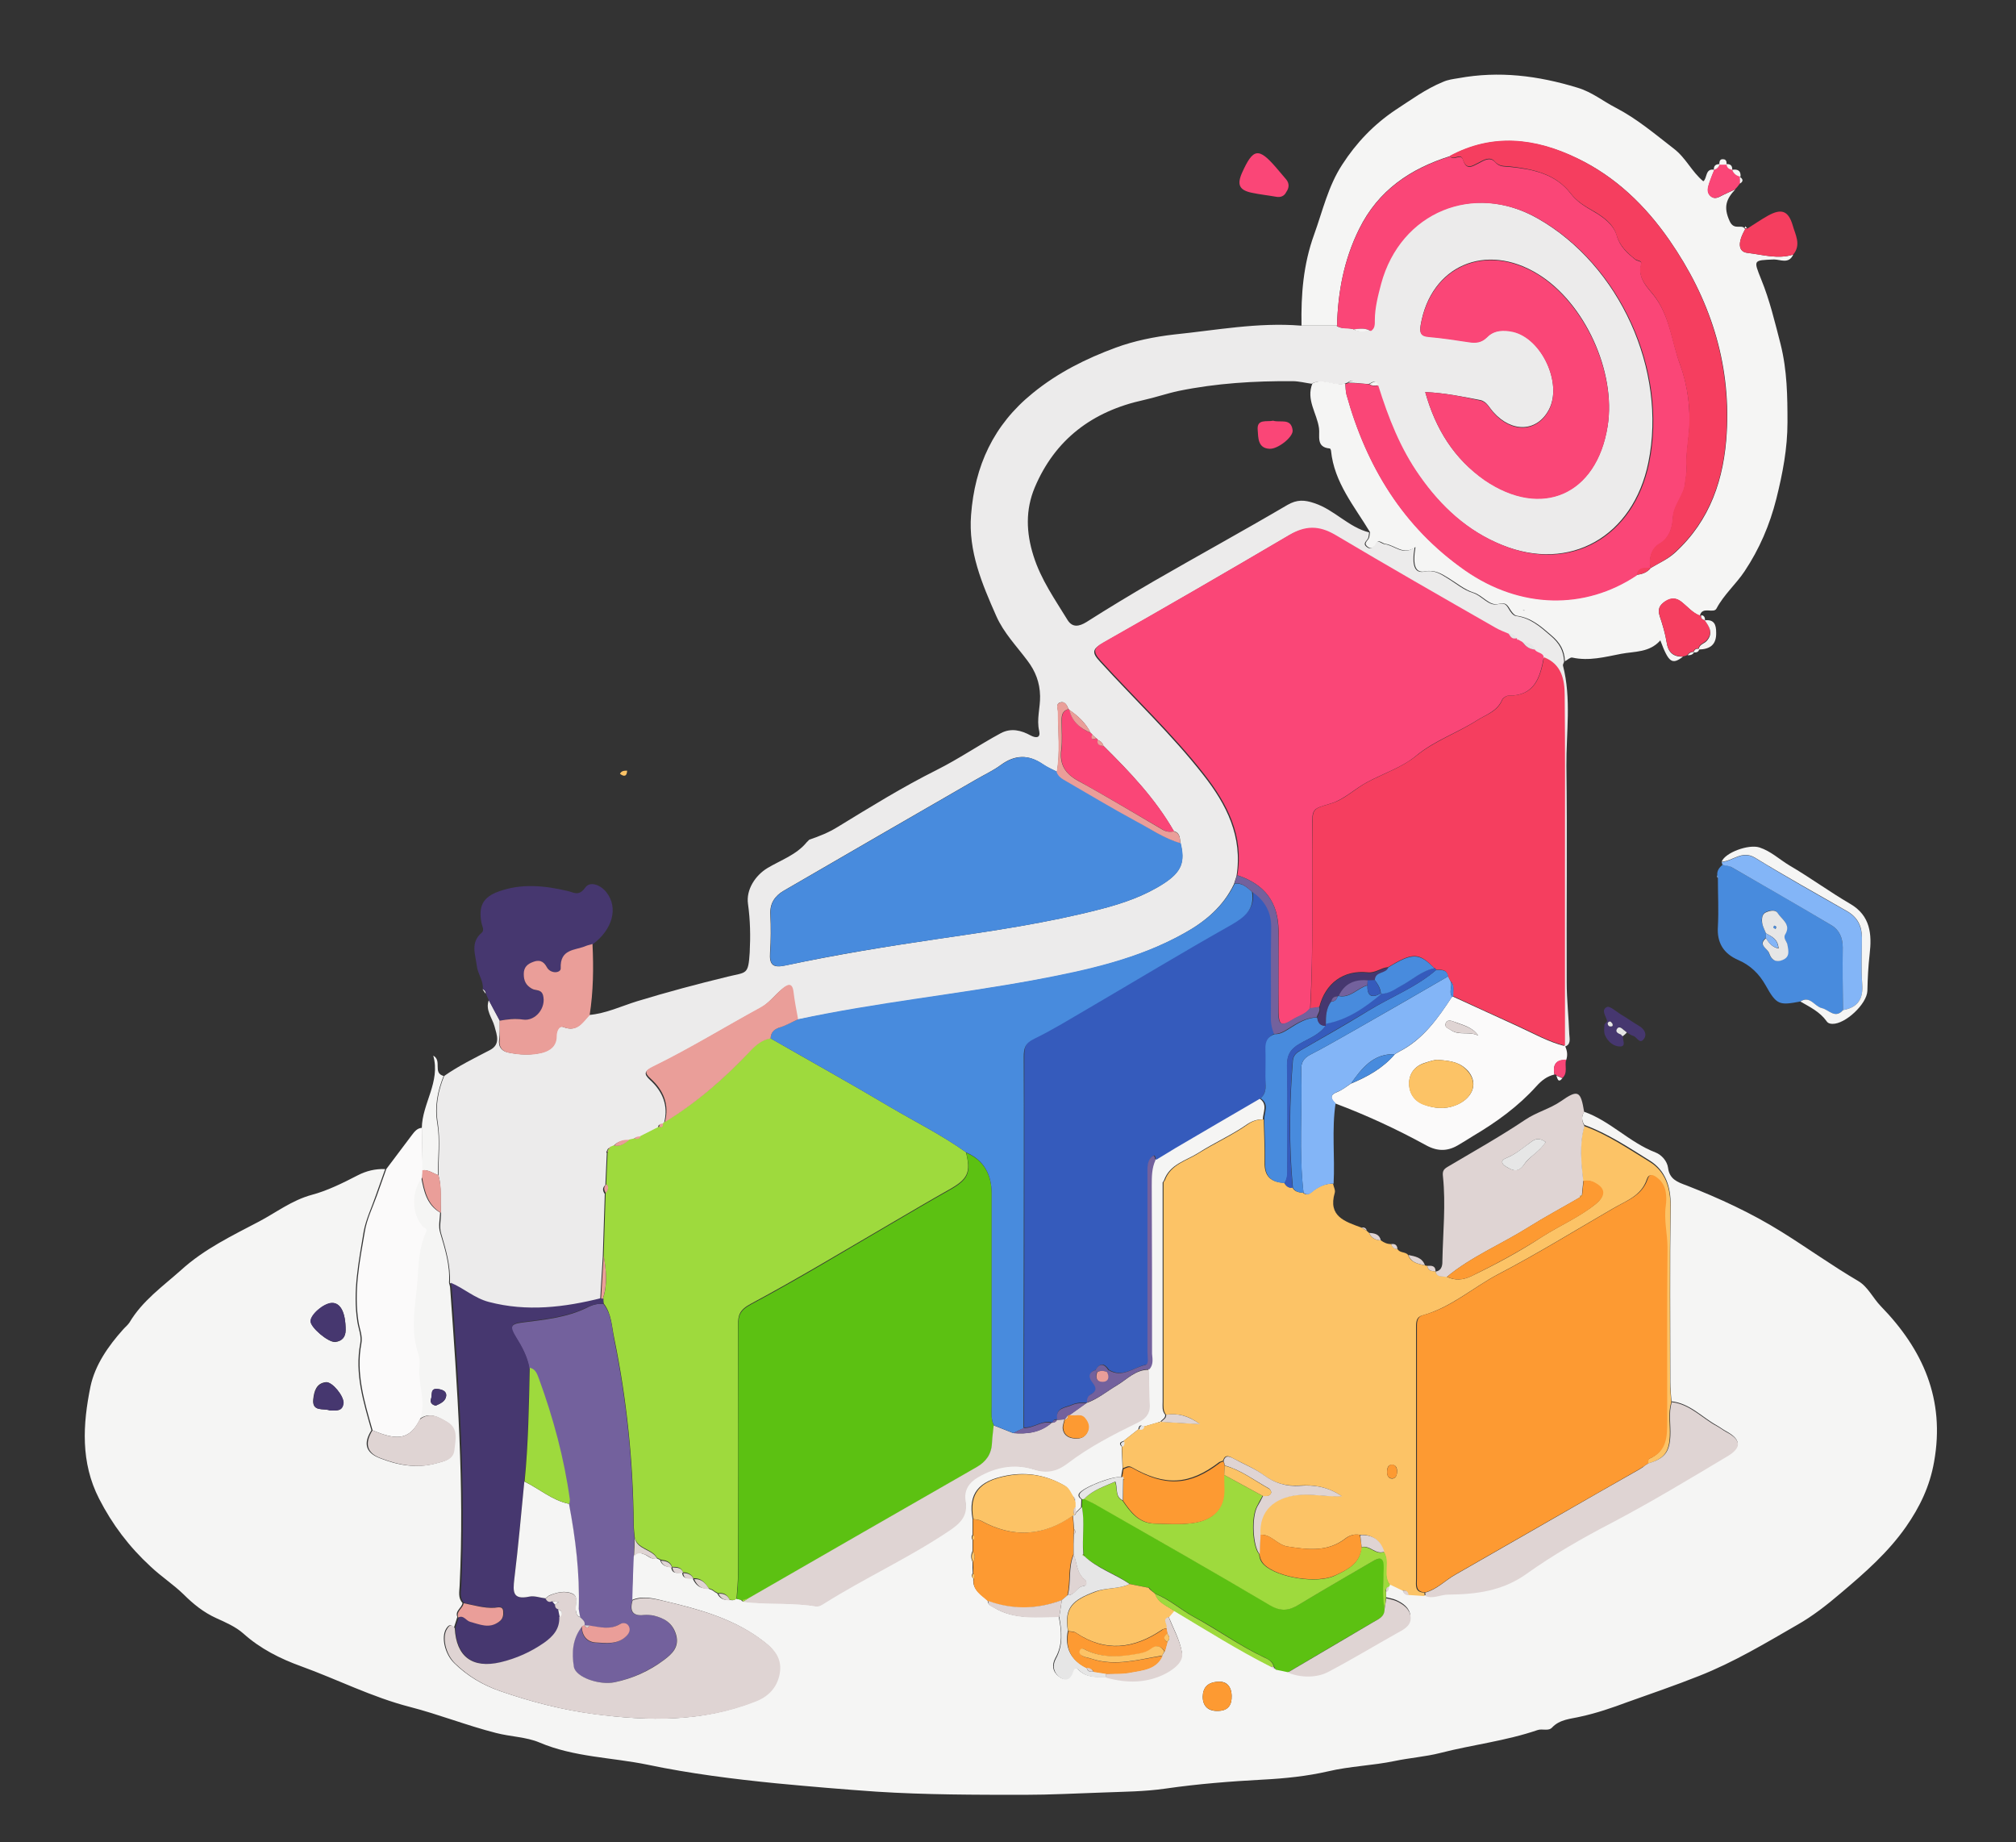 <?xml version="1.0" encoding="utf-8"?>
<!-- Generator: Adobe Illustrator 26.0.0, SVG Export Plug-In . SVG Version: 6.00 Build 0)  -->
<svg version="1.1" id="Ebene_1" xmlns="http://www.w3.org/2000/svg" xmlns:xlink="http://www.w3.org/1999/xlink" x="0px" y="0px"
	 viewBox="0 0 704 643.2" style="enable-background:new 0 0 704 643.2;" xml:space="preserve">
<rect x="0" y="0" width="704" height="643.2" fill="#333333" stroke="none"/>
<style type="text/css">
	.st0{fill:#F5F5F4;}
	.st1{fill:#ECEBEB;}
	.st2{fill:#FCC366;}
	.st3{fill:#FBFAFA;}
	.st4{fill:#DFD4D3;}
	.st5{fill:#46376F;}
	.st6{fill:#488BDD;}
	.st7{fill:#83B5F7;}
	.st8{fill:#EA9E99;}
	.st9{fill:#F53E5F;}
	.st10{fill:#FA4677;}
	.st11{fill:#9EDA3D;}
	.st12{fill:#5CC112;}
	.st13{fill:#355BBC;}
	.st14{fill:#73619D;}
	.st15{fill:#FD9A32;}
	.st16{fill:#E6E6E6;}
</style>
<path class="st0" d="M553.2,388.2c9.1,3.2,15.8,10.7,24.9,14.2c2.1,0.8,4.1,3,4.4,5.4c0.5,4,3.4,5,6.4,6.1
	c11.5,4.5,22.6,9.6,33.2,16.2c9,5.6,17.6,11.8,26.8,17.2c3.4,2,5.1,5.9,7.9,8.8c14.7,15.1,22.5,32.5,18.6,54.3
	c-1.5,8.6-5,15.8-9.8,22.7c-6.3,9-14.3,16-22.7,23.1c-4.8,4.1-9.9,8.1-15.2,11.1c-11.1,6.4-22.2,13.1-34.4,17.9
	c-8.3,3.3-16.8,6.2-25.2,9.2c-5.1,1.9-10.6,3.8-16.2,5c-3.3,0.8-7.2,0.9-9.9,3.8c-1.3,1.4-3.4,0.3-5.1,0.9c-11.1,3.8-22.7,5.1-34,8
	c-5.1,1.3-10.7,1.7-15.9,2.8c-7.7,1.6-15.6,1.8-23.2,3.6c-7.4,1.7-15.1,2.5-22.9,2.9c-11.2,0.6-22.6,1.5-33.7,3.1
	c-7.5,1.1-14.8,1.1-22.2,1.4c-9.1,0.3-18.2,0.8-27.2,0.8c-17.2,0-34.5,0-51.7-1.1c-11.6-0.8-23.3-1.8-34.9-2.9
	c-15.1-1.5-30.2-3.4-45-6.5c-12.6-2.6-25.7-2.6-37.9-7.8c-4.5-1.9-10.1-2-15.1-3.3c-10.2-2.6-20-6.5-30.1-9.1
	c-13.2-3.4-25.3-9.6-38-14.2c-7.2-2.6-14.2-6.1-20.1-11.4c-2.7-2.4-6.2-3.9-9.5-5.4c-4.4-2-8-4.9-11.4-8.3
	c-3.6-3.5-7.8-6.2-11.5-9.7c-7.5-6.9-13.4-14.7-18-23.7c-6.5-12.7-5.7-26-3-39.2c1.6-7.5,6.2-14.1,11.4-19.9
	c0.7-0.8,1.6-1.5,2.2-2.4c4.5-7.6,11.6-12.6,18-18.3c8.1-7.4,18-12.1,27.3-17c5.9-3.1,11.4-7.4,18.4-9.3c5.3-1.4,10.8-4.1,16-6.8
	c3.1-1.6,6.2-2.3,9.6-2.2c-1.1,3.1-2.2,6.2-3.3,9.3c-1.4,4.1-3.4,8.2-4.2,12.5c-1.7,10.4-3.9,20.8-2.2,31.6c0.4,2.5,1.5,4.9,1,7.5
	c-2,10.5,1.1,20.4,3.9,30.3c-2.9,4.6-2,7.8,2.8,9.7c6.3,2.5,12.8,3.7,19.6,1.9c2.9-0.8,6-1.3,6.3-4.8c0.3-3.3,1.4-7.3-2.3-9.6
	c-3-1.8-6.3-3.8-9.9-0.9c2.5-6.4-1-12.7-0.1-19.1c0.2-1.5-0.2-3.2-0.7-4.7c-2.8-8.8-0.4-17.7,0.1-26.4c0.3-5,0.6-10.5,2.9-15.3
	c0.6-1.3-0.7-1.4-1.3-2.1c-3.9-4.5-3.8-12.5,0-17c0.9,4.8,1.9,9.6,6.6,12.3c-0.1,2.3-0.7,4.8,0,7c1.7,5.7,3.5,11.4,3.1,17.5
	c0.1,0.6,0.4,1.2,0.4,1.9c2.5,34.6,5,69.3,3.3,104c-0.1,2-0.6,4.2,1,5.9c-0.2,1.8-2.7,2.7-1.8,4.9c-0.4,1.3-0.8,2.5-1.2,3.8
	c-1.1-1.4-1.8-1.1-2.7,0.3c-1.8,2.9-0.5,8.8,2.8,12c4.6,4.5,10,7.7,16.1,9.8c10.7,3.7,21.5,6.5,32.8,8c19,2.5,37.7,2.8,55.9-4.4
	c4.2-1.7,7.7-4.8,8.6-9.9c1.1-6.3-3.3-9.6-7.2-12.4c-9.7-6.9-21.1-10-32.5-12.7c-3.6-0.9-7.8-2.1-11.7-0.4
	c0.2-5.1,0.4-10.1,0.5-15.2c1.1-1.8,2.6-1.3,4.1-0.7c1.3,0.6,2.3,1.9,3.9,1.2c0.5,0.2,0.9,0.5,1.4,0.7c0.6,2,2.2,2.4,3.9,2.5l0,0
	c0.3,2.6,2.2,1.9,3.8,1.9l0,0c0.2,2.4,2.1,1.9,3.6,2l0.1,0.1c1,2.2,2.5,3.6,5.2,3.4c0.5,0.2,1,0.4,1.5,0.6c0.3,0.2,0.7,0.4,1,0.7
	c0.3,0.2,0.6,0.3,0.9,0.5c0.8,1.8,2.3,2.3,4,2.3c0.8-0.1,1.7,0.4,2.4-0.5c0.6,0.1,1.3,0.2,1.9,0.4c0.1,0.2,0.2,0.4,0.4,0.5
	c8.5,1.1,17.1,0.2,25.5,1.6c1.2,0.2,2.1-0.5,3.1-1.1c14-8.8,29.1-15.7,42.9-24.9c4.3-2.9,7.2-5.4,6.3-10.8c-0.6-3.7,1.1-6.4,4.4-8.3
	c6.2-3.6,12.9-4.8,19.7-2.6c4.5,1.4,8,0.5,11.5-2.2c7.6-5.8,16.1-10.1,24.6-14.3c2.5-1.2,4.2-2.8,4.1-5.9c-0.1-4.2-0.2-8.3-0.3-12.5
	c1.3-1.6,1-3.6,1-5.5c0-19.6-0.1-39.1-0.1-58.7c0-3,0.1-6,1.3-8.9c2.3-1.4,4.6-2.9,6.9-4.2c9.9-5.8,19.7-11.5,29.6-17.3
	c3.2,2,1.3,4.9,1.3,7.4c-2-0.1-3.7,0.5-5.4,1.6c-5.4,3.8-11.6,6.5-17.2,10.1c-4.3,2.7-9.9,3.9-11.9,9.5c-0.2,0.3-0.3,0.6-0.5,0.8
	c0,25.5,0,51,0,76.5c0,1.6-0.3,3.2,0.9,4.6c0.1,1.3-1.2,1.6-1.7,2.5h-0.3c-0.2,0.1-0.4,0.1-0.5,0.2c-1.7,0.5-3.4,1-5.1,1.5
	c-1.2-1-1.6-0.2-1.8,0.9c-1.7,1.4-3.5,2.7-5.2,4.1c-1.1,0.3-1.7,0.8-0.6,1.9c0.1,2.6,0.2,5.1,0.3,7.7c-0.2,1-0.4,2-0.5,3
	c-2.7-0.6-13.3,3.5-14.7,5.7c-0.5,0.8,0.1,1.5,0.8,2c0,0.9-0.1,1.9-0.1,2.8c-0.6,0.6-1.3,1.3-1.9,1.9c-0.1-0.7-0.2-1.3-0.3-2
	c0-0.6,0-1.1,0-1.7c0.2-0.8,0-1.5-0.7-2c-1-1.2-1.3-2.8-2.8-3.7c-6.3-3.7-13.1-4.9-20.2-3.6c-10.1,1.9-13.5,6.4-12,15.1
	c0,1.9,0,3.7,0,5.6c-0.4,0.6-0.4,1.2,0,1.8c0,1.3,0,2.6,0,3.9c-0.6,1.2-0.6,2.5,0,3.7c0,1.3,0,2.7,0.1,4c-0.5,0.7-0.4,1.3,0.2,1.9
	c-0.4,3.9,2.7,5.5,5,7.6c0,1.7,1.4,1.9,2.4,2.6c7,4.2,14.8,3.1,22.4,3c1,5,1.5,9.9-1.2,14.6c-1.3,2.4-0.9,4.8,1.3,6.4
	c2.1,1.6,3.9,0.9,4.7-1.7c0.5-1.5,1-1.8,2.2-0.6c2.6,2.6,6,2.5,9.4,2.4c7.2,2,14.3,2,21-1.5c2.8-1.5,6-4,5.6-7.1
	c-0.7-4.3-3-8.4-4.7-12.6c0.6-0.7,1.2-1.4,1.8-2.1c11.2,6.7,22.3,13.6,34,19.6c0.5,0.3,1,0.6,1.5,0.9c1.4,0.3,2.8,0.6,4.3,0.9
	c4.7,2,10.4,1.8,14.1-0.2c8.3-4.3,16.4-9.2,24.5-13.8c2.5-1.4,4.5-2.7,4.3-5.5c-0.3-2.7-2.5-4.3-4.9-5.4c-1.1-0.5-2.4-0.7-3.6-1
	c0-0.7,0-1.4,0-2.1c0.8-0.4,1-1.1,0.9-1.9c0.3-0.2,0.4-0.4,0.5-0.8c1.5,0.7,2.9,1.4,4.4,2.1c0.2,1.1,0.9,1.6,2,1.6
	c2,0.1,3.9,0.3,5.9,0.4c2.7,1.1,5.2-0.4,7.9-0.5c9.6-0.2,18.9-1.2,27.3-7.2c9.4-6.7,19.5-12.5,29.7-17.8
	c13.9-7.2,27.3-15.4,40.7-23.4c4.9-2.9,4.6-5.6-0.6-8.4c-1.1-0.6-2.1-1.4-3.2-2c-5.2-2.9-9.4-7.7-15.8-8.4c-0.2-2.2-0.4-4.4-0.4-6.6
	c0-20.6-0.2-41.1,0.1-61.7c0.1-6.6-1.8-12.3-7.2-15.7c-7.4-4.6-14.7-9.5-22.9-12.5C552.4,391.5,552.1,389.9,553.2,388.2z
	 M120.7,464.4c0-6.1-1.8-9.6-4.8-9.4c-2.9,0.1-7.4,4-7.4,6.4c0,2.1,6.1,7.4,8.6,7.2C119.4,468.3,120.7,466.9,120.7,464.4z
	 M426,587.2c-4.4,0-5.9,2.1-6,5.2c0,3.5,2.1,5.2,5.5,5c3.4-0.1,4.7-2.1,4.6-5.3C430,588.7,428.2,587.2,426,587.2z M115.2,492.5
	c2.3,0,4.5,0.4,4.7-2.7c0.2-2.4-3.9-7.3-6-7.2c-3.5,0.3-4.2,3.3-4.5,5.8C108.8,493.2,113,491.6,115.2,492.5z M152.2,490.8
	c1.6-0.7,3.3-1.5,3.6-3.3c0.2-1.8-1.5-2.3-2.8-2.5c-2.9-0.4-1.9,2.2-2.5,3.5C150.1,489.6,150.8,490.6,152.2,490.8z"/>
<path class="st1" d="M157.1,448c0.3-6.1-1.4-11.7-3.1-17.5c-0.6-2.1,0-4.6,0-7c-0.3-4.4,0.3-8.9-0.9-13.2c0-6,0.7-12.2-0.2-18.1
	c-1-6,0.1-11.2,2.2-16.5c5-3.5,10.5-6.2,15.9-9c3.9-2,2.5-5.3,1.7-8.3s-3.3-5.7-2-9.2c1.3,2.4,2.6,4.7,3.8,7.1
	c0,2.2,0.1,4.5-0.2,6.7c-0.4,2.7,1.1,4.1,3.2,4.5c3.9,0.8,8,1,11.8,0c2.6-0.7,4.9-2.3,4.9-5.7c0-1.6,0.7-3.9,2.5-3.2
	c4.8,1.9,6.5-1.6,9-4.2c5.9-0.5,11.3-3.1,16.8-4.8c10.5-3.2,21-6,31.7-8.6c6.5-1.6,7.1-0.5,7.6-8.4c0.3-5.8,0.2-11.3-0.6-17
	c-0.7-4.9,2.5-9.9,6.8-12.5c4.7-2.8,10.1-4.6,13.7-9c0.3-0.3,0.6-0.6,0.9-0.9c3.5-1.2,6.8-2.5,10-4.5c11.3-6.9,22.6-13.9,34.4-19.8
	c7.8-3.9,14.9-8.8,22.5-12.9c3.6-1.9,7.1-1,10.4,0.8c1.9,1,3.5,0.9,3-1.5c-1-4.2,0.4-8.2,0.3-12.3c-0.1-4.7-1.6-8.6-4.4-12.3
	c-3.8-5.1-8.3-9.7-10.9-15.6c-5-11.3-9.8-22.6-8.8-35.3c1.3-17.1,7.8-31.4,21.5-42.5c8.8-7.2,18.7-12.1,29-15.9
	c6.5-2.4,13.5-3.8,20.4-4.6c14.7-1.5,29.3-4.3,44.2-3.1c4.1,0,8.3,0,12.4,0c1.8,1.3,4,0.6,5.9,1.2c1.9,1.2,3.9,0.5,5.9,0.6
	c1.5-0.9,1.4-2.4,1.4-3.8c0-4.4,1-8.6,2.2-12.7c6.8-25.1,32.4-35.6,55-22.7c28.6,16.3,45.2,53,38.6,85.2
	c-5.3,25.9-27.4,38.4-51.1,28.8c-12.2-4.9-21.5-13.5-29-24.2c-6.8-9.7-11.1-20.5-14.5-31.6c-0.8-2.2-2-0.8-3.1-0.4
	c-1.5-0.1-3.1-0.2-4.6-0.4c-0.9-0.9-1.8-0.9-2.7-0.1c-0.4,0.1-0.7,0.2-1.1,0.4c-3.8,1-7.7-2.1-11.5,0c-2.2-0.3-4.4-0.9-6.6-0.9
	c-13.3-0.1-26.6,0.7-39.8,3.4c-4.2,0.9-8.2,2.3-12.3,3.2c-17.8,3.9-30.9,13.7-38,30.6c-3.2,7.7-3,15.6-0.4,23.8
	c2.6,8.3,7.5,15.2,11.9,22.4c1.7,2.7,4,2.3,6.6,0.7c7.7-4.9,15.5-9.6,23.4-14.2c15.6-9,31.3-17.6,46.8-26.7c3.3-1.9,5.9-1.8,9.4-0.6
	c7,2.3,11.9,8.4,19.1,10.2c-0.1,0.6-0.1,1.3-0.3,1.9c-0.4,1.1-2.2,1.9-0.5,3.2c1.4,1.1,2.2,0.1,2.9-1.1c1-1.7,2.2,0,3.3,0.1
	c3.5,0.4,6.4,4.2,10.5,1.1c-1.1,6.4,0,9.2,3.4,8.5c3.3-0.7,5.5,0.7,7.9,2.2c3,1.8,5.7,4.2,9,5.2c3.2,1,5.5,4.7,8.6,4
	c2.3-0.5,2.9-0.2,3.9,1.5c0.6,1.1,1.6,2.5,2.6,2.6c5,0.7,8.3,3.6,12,6.8c3.2,2.7,4.6,5.3,4.8,9.1c-0.1,0.5-0.5,1-0.4,1.4
	c3,11.6,1.1,23.4,1.2,35.1c0.3,25.2,0,50.3,0.1,75.5c0,6,0.7,12,0.9,18.1c0.1,1.6,0.7,3.7-1.7,4.4l-0.1-0.1c0-20.9,0-41.8,0-62.6
	c0-19.9,0.1-39.8-0.1-59.8c-0.1-5.4-1.1-10.9-7.2-13.2c-0.3-1.8-2.6-1.4-3.2-2.8c-0.7-2.1-2.3-2.5-4.2-2.5c-0.5-0.3-1.1-0.6-1.6-0.9
	c-0.1-0.1-0.2-0.2-0.4-0.3l-0.4-0.2c-0.3-1.3-1.2-1.7-2.5-1.5c-1.6-0.7-3.2-1.3-4.8-2.2c-18.7-10.8-37.4-21.4-55.9-32.4
	c-5.7-3.4-10.4-3.2-16,0.1c-21.5,12.6-43,25.1-64.7,37.4c-3.8,2.1-4,3.4-1.1,6.5c12,13.2,25.1,25.5,36.1,39.6
	c8.1,10.3,13.8,21.5,11.6,35.3c-0.3,0.9-0.6,1.8-0.9,2.8c-3.7,7.8-10,13.1-17.4,17.2c-16.2,9.1-34.2,13.1-52.2,16.4
	c-27.5,5.1-55.5,8-82.9,13.8c-0.6-3.1-1.2-6.2-1.6-9.4c-0.4-3.3-2-2.7-3.8-1.2c-2.6,2.1-4.5,4.9-7.6,6.6
	c-12.6,6.8-24.8,14.4-37.7,20.7c-2.5,1.2-3.1,2.1-0.7,4.3c4.4,4,6.5,9,4.9,15c-0.3,0.2-0.5,0.4-0.8,0.6c-0.9-0.2-1.3,0.2-1.3,1.1
	c-2.2,1.1-4.3,2.2-6.5,3.3c-0.8,0-1.6,0-2.1,0.8c-0.6,0.1-1.2,0.3-1.8,0.4c-2.1-0.1-3.9,0.3-5.3,2c-0.5,0.2-1,0.4-1.5,0.6
	c-0.3,0.1-0.4,0.4-0.5,0.6s-0.2,0.4-0.2,0.5l-0.2,0.3l0.2,0.3c-0.2,3.7-0.3,7.5-0.5,11.2c-1.1,0.9-1,2-0.2,3.1
	c-0.2,7.3-0.5,14.6-0.7,21.9c-0.3,4.9-0.6,9.8-0.9,14.8c-13.1,3.3-26.2,4.9-39.5,1.4C165.4,453.3,161.7,449.9,157.1,448z
	 M382.8,257.8c-0.5-0.4-0.9-0.9-1.4-1.3c-0.1-0.2-0.3-0.3-0.5-0.5c-1.7-3.5-4.4-6-7.5-8.1l-0.3-0.3c-0.5-1.4-1.3-2.9-3-2.3
	c-1.5,0.6-0.6,2.2-0.6,3.4c0,6.9,0.8,13.9-0.4,20.8c-1.7-0.9-3.5-1.6-5-2.7c-5-3.4-9.7-3.3-14.6,0.3c-2.7,2-5.8,3.4-8.7,5.1
	c-22.4,12.9-44.7,25.8-67.1,38.8c-3.1,1.8-4.9,4.4-4.7,8.2c0.2,4.5,0.2,9-0.1,13.4c-0.3,4.3,1,5.5,5.4,4.5
	c17.5-3.7,35.1-6.6,52.8-9.2c19.3-2.8,38.5-5.6,57.4-10.5c7.7-2,15.3-4.6,22-9c6.1-4,7.4-7.4,5.7-14.1c-0.2-1.7-0.1-3.5-2.3-4.1
	c-6.5-11.3-15.4-20.7-24.6-29.8c-0.3-1.1-1.1-1.7-2.1-2.1C383.2,258.1,383,257.9,382.8,257.8z M497.7,136.9
	c3.6,12.9,10.1,23.3,20.7,30.6c19.9,13.7,39.2,5.1,43-18.8c3-18.9-8-43-24.3-53c-18.3-11.3-37.5-2.9-41,17.8c-0.4,2.6,0,3.8,2.9,4
	c4.6,0.4,9.2,1.1,13.8,1.8c2.5,0.4,4.5,0.3,6.5-1.7c2.4-2.4,5.7-2.6,9-1.9c10.1,2.3,17.4,18.2,12.6,27.3c-4.1,7.8-12.9,8.2-19.4,0.9
	c-1.4-1.5-2.3-3.7-4.5-4.2C510.8,138.5,504.6,137.2,497.7,136.9z"/>
<path class="st2" d="M407.2,494c-1.1-1.4-0.9-3-0.9-4.6c0-25.5,0-51,0-76.5c0.2-0.3,0.3-0.6,0.5-0.8c2-5.6,7.7-6.8,11.9-9.5
	c5.6-3.5,11.7-6.2,17.2-10.1c1.6-1.1,3.4-1.7,5.4-1.6c0.1,5,0.4,10.1,0.3,15.1c-0.1,4.8,2.3,6.8,6.8,7c0.7,1,1.5,1.9,2.9,1.6
	c0.8,1.6,2.2,1.7,3.7,1.9c1.6,1.3,2.7-0.1,3.8-0.9c2-1.4,4.1-2.4,6.7-2.3c0.2,1.1,0.9,2.3,0.6,3.2c-2.4,8.2,3.5,10,9.2,12.1
	c0.6,0.4,1.3,0.7,1.9,1.1c0.3,0.3,0.6,0.5,0.9,0.8c0.7,1.8,2.2,2.5,4.1,2.6c1.1,0.8,2.2,1.3,3.6,1.3c0.4,1.1,1,1.7,2.2,1.7
	c0.8,1.5,2.8,0.9,3.7,2.1c1,2.7,3.5,3.1,5.8,3.6c0.3,0.1,0.6,0.2,0.9,0.2c0.3,1.7,1.5,1.9,2.9,1.9l0,0c0.5,2.3,2.5,1.5,3.9,1.9
	c2.9,1.4,5.6,1.2,8.6-0.2c8.5-4.1,16.9-8.6,24.8-13.8c6.1-3.9,12.9-6.8,18.6-11.4c3.4-2.8,3.3-5.4-0.7-7.5c-1.2-0.6-2.4-0.7-3.7-0.5
	c-0.7-6.4-1.4-12.8,0.4-19.2c8.3,3,15.5,8,22.9,12.5c5.4,3.3,7.3,9,7.2,15.7c-0.3,20.6-0.1,41.1-0.1,61.7c0,2.2,0.3,4.4,0.4,6.6
	c-1.2,3.9-0.3,7.8-0.5,11.8c-0.3,5.7-2,7.9-7.8,9.6c0.2-0.6,0.2-1.6,0.5-1.7c6.1-2.6,6.1-7.9,6.1-13.2c0-20.1-0.1-40.3,0.1-60.4
	c0.1-4.9-1.2-9.7-0.6-14.7c0.4-3,0.4-7.1-2.9-9.7c-1.4-1-2.7-1.7-3.4,0.3c-1.9,5.9-7.3,7.6-11.9,10.3c-13.3,7.7-26.4,15.8-40,22.9
	c-8.9,4.7-16.6,11.7-26.5,14.4c-2,0.5-2.2,2.1-2.2,3.8c0,3.5,0,7,0,10.5c0,25.9,0,51.8,0,77.7c0,2.2-0.6,4.7,2.9,4.8
	c0,0.4,0.1,0.8,0.1,1.2c-2-0.1-3.9-0.3-5.9-0.4c-0.1-1.2-0.8-1.7-2-1.6c-1.5-0.7-2.9-1.4-4.4-2.1c-2.6-3.5,0.2-7.9-2.1-11.5
	c-1.3-4.1-4.1-6-8.4-5.8c-1.8-0.3-3.5,0.2-4.9,1.3c-6.2,4.8-13.1,3.9-20.2,2.8c-3.7-0.6-5.7-4.4-9.6-4.1c-0.6-8.7,5-13,12.7-13.9
	c5.1-0.6,10.1,0.6,15.8,0.4c-5-3.4-9.8-4-14.8-3.7c-4.7,0.3-8.6-0.8-12.5-3.7c-3.3-2.4-7.2-4-10.8-5.9c-1.4-0.8-2.7-1.2-3.3,0.9
	c-0.4,0.2-0.9,0.3-1.3,0.5c-10.4,8-18.9,8.5-30.6,1.8c-1.2-0.7-2.1,0-3.1,0.4c-0.1-2.6-0.2-5.1-0.3-7.7c0.7-0.5,0.9-1.1,0.6-1.9
	c1.7-1.4,3.5-2.7,5.2-4.1c0.8,0.2,1.5,0,1.8-0.9c1.7-0.5,3.4-1,5.1-1.5l0.3,0.1l0.2-0.3h0.3c4.1,0.3,8.3,0.5,13.6,0.8
	C414.9,494.2,411.3,493.4,407.2,494z M487.9,513.9c0-1.2-0.3-2.3-1.6-2.4c-1.4-0.2-1.9,0.9-1.9,2.1c-0.1,1.3,0.2,2.7,1.8,2.7
	C487.5,516.2,487.8,515,487.9,513.9z"/>
<path class="st0" d="M458.3,133.9c3.8-2.1,7.7,1,11.5,0c0.1,1.3,0.1,2.6,0.4,3.8c6.9,25,19.8,46.2,41.4,61.3
	c19.2,13.4,41.8,13.9,60,1.7c1.9-0.2,3.6-0.8,4.9-2.4l0,0c2.8-1.7,5.9-3,8.4-5.3c12.4-11.3,17.2-25.9,18.1-42
	c1.4-24.7-6-46.9-20-67.1c-8.4-12.1-18.8-22.2-32.2-28.6c-14.6-7-29.5-8.8-44.4-0.8c-13.9,4.4-25.1,11.9-31.8,25.5
	c-5.3,10.7-7.4,22-7.7,33.7c-4.1,0-8.3,0-12.4,0c-0.2-10.8,0.6-21.3,4.4-31.8c3-8.3,4.9-16.9,9.8-24.4c4.9-7.6,11-14,18.6-19.1
	c5.4-3.5,10.5-7.3,16.6-9.8c1.8-0.8,3.6-1,5.4-1.3c14.2-2.6,27.7-0.9,41.5,3.3c5.3,1.6,8.9,4.7,13.4,7c7.5,3.9,13.7,9.2,20.3,14.3
	c4.3,3.3,6.2,8,10.3,11.4c1.4-0.9,0.6-4.7,3.9-4c-0.6,1.4-1.2,2.9-1.7,4.4c-0.5,1.6-1.2,3.4,0.4,4.8c1.5,1.3,2.9,0.3,4.3-0.4
	c1.4-0.7,2.8-1.3,4.3-2c-3.1,3.3-4.3,6.1-2,11.1c1.6,3.6,4.5,0.7,5.4,2.9c-2.6,4.5-2.5,7.8,0.8,8.2c5.3,0.6,10.6,2.3,16,0.6
	c-1.5,3.4-4.5,1.7-6.7,1.7c-7.3,0.3-7.2,0.1-4.5,6.9c3,7.3,4.8,15,6.8,22.7c2.3,9.2,2.4,18.2,2.4,27.3s-1.7,17.9-3.9,26.7
	c-2.3,9.1-5.9,17.5-11.1,25.3c-3,4.5-7.2,8.1-9.8,13c-1,1.9-5-1-5.8,2.5c-2.6-1-4.3-3.2-6.4-4.8c-1.9-1.5-3.6-1.5-5.7-0.2
	c-2,1.3-2.7,2.7-1.9,5.2c1,3,1.9,6,2.4,9.1c0.5,3.5,2.3,5.1,5.7,5c-3.8,2.9-5,2.1-7.9-5.7c-3.8,4.3-8.9,3.8-13.7,4.7
	c-5.7,1.1-11.2,2.6-17.1,1.3c-0.7-0.1-1.6,0.8-2.5,1.3c-0.2-3.8-1.6-6.4-4.8-9.1c-3.7-3.2-7-6.1-12-6.8c-1-0.1-2-1.6-2.6-2.6
	c-1-1.6-1.6-2-3.9-1.5c-3.1,0.7-5.4-3-8.6-4c-3.2-1-6-3.4-9-5.2c-2.4-1.5-4.7-2.8-7.9-2.2c-3.4,0.7-4.5-2-3.4-8.5
	c-4.1,3.1-7-0.6-10.5-1.1c-1.1-0.1-2.3-1.8-3.3-0.1c-0.8,1.3-1.5,2.2-2.9,1.1c-1.7-1.3,0.2-2.1,0.5-3.2c0.2-0.6,0.2-1.3,0.3-1.9
	c-5.4-9-12.5-17.3-13.6-28.4c0-0.3-0.3-0.8-0.4-0.8c-5-0.4-3.4-4.5-3.8-7.1C459.9,144.3,456,139.6,458.3,133.9z M532.4,213.1
	c-0.2,0-0.4,0-0.6-0.1c0.1,0.1,0.2,0.2,0.3,0.2C532.2,213.3,532.3,213.2,532.4,213.1z"/>
<path class="st3" d="M542.8,375.2c-2.6,0.6-4.5,2.1-6.3,4.1c-6.3,7-13.9,12.5-22,17.3c-1.6,1-3.2,2-4.9,3c-3.8,2.4-7.4,2.6-11.6,0.3
	c-10.2-5.6-20.8-10.5-31.7-14.6c-1.7-1.7-2-3,0.7-4c1.7-0.7,3.2-1.9,4.7-2.9c5.8-2.4,11.2-5.4,15.3-10.2h-0.1c0.6-0.3,1.1-0.7,1.7-1
	c8.3-4.2,13.5-11.6,18.4-19.1l0.4-0.1c7.5,3.4,15,6.9,22.5,10.3c5.5,2.5,10.7,5.5,16.6,7l0.1,0.1c0.7,1.6,0.9,3.1,0.3,4.8
	C543.3,369.9,542.2,371.9,542.8,375.2z M502.3,370.1c-1.1-0.2-3.1,0.5-5,1.1c-3.3,1.1-5.3,3.8-5.2,7.2c0,3.4,1.9,6.1,5.2,7.3
	c3.5,1.3,7.2,1.7,10.8,0.3c5.5-2,8.6-7.2,4.6-12C510,371,506.9,370.4,502.3,370.1z M516.2,361.6c-2.1-3.1-5.5-3.7-8.6-4.9
	c-1-0.4-2.4-0.7-2.8,0.7c-0.4,1.4,1.1,1.7,1.9,2.3C509.5,361.7,513.1,360,516.2,361.6z"/>
<path class="st3" d="M130.1,499.4c-2.8-9.9-5.9-19.8-3.9-30.3c0.5-2.6-0.6-5-1-7.5c-1.7-10.7,0.4-21.1,2.2-31.6
	c0.7-4.3,2.7-8.3,4.2-12.5c1.1-3.1,2.2-6.2,3.3-9.3c2.9-3.9,5.9-7.8,8.8-11.7c1-1.3,1.9-2.6,3.7-2.7c0.1,4.9,0.1,9.8,0.2,14.7
	c0,0.9-0.1,1.7-0.1,2.6c-3.8,4.5-3.9,12.5,0,17c0.6,0.7,1.9,0.8,1.3,2.1c-2.3,4.8-2.6,10.3-2.9,15.3c-0.5,8.8-2.8,17.6-0.1,26.4
	c0.5,1.5,0.9,3.2,0.7,4.7c-0.8,6.4,2.6,12.7,0.1,19.1C143.2,502.4,139.1,503.3,130.1,499.4z"/>
<path class="st4" d="M553.3,393.2c-1.8,6.4-1.1,12.8-0.4,19.2c-0.2,1.6-0.3,3.3-0.5,5c-0.5-0.1-0.8,0.2-0.7,0.7
	c-6,3.5-12.2,6.8-18.1,10.5c-9.4,5.9-19.7,10.1-28.4,17.3c-1.4-0.4-3.4,0.4-3.9-1.9c2.5-0.4,2.4-2.7,2.4-4.1
	c0.2-9.7,1.2-19.3,0.2-29c-0.2-1.7,0-2.5,1.5-3.4c9.1-5.4,18.4-10.6,27.2-16.5c4-2.7,8.6-3.8,12.5-6.5c6-4.2,6.9-3.6,8.1,3.8
	C552.1,389.9,552.4,391.5,553.3,393.2z M539.8,398.8c-1.8-1.3-3.3-1.4-4.8-0.3c-2.9,2.1-5.6,4.5-9.1,5.9c-1.8,0.7-1.8,1.9,0.1,3
	c2.5,1.5,4.3,2,6.3-0.9c1.4-2,3.6-3.5,5.4-5.2C538.4,400.6,538.9,399.8,539.8,398.8z"/>
<path class="st5" d="M174.5,356.4c-1.3-2.4-2.6-4.7-3.8-7.1c-0.3-0.8-0.7-1.5-1-2.3c0-0.8-0.4-1.3-1.1-1.6c0.3-3-1.8-5.3-2.1-8.2
	c-0.5-4-2.3-8.1,1.7-11.5c1.1-0.9,0.1-2.4-0.1-3.6c-1-5.7,0.5-8.8,6-10.8c7.9-2.9,16-2.1,24.1-0.2c2.2,0.5,3.9,2,6.2-1.2
	c1.6-2.3,5.3-1,7.4,1.7c4.2,5.4,2.1,13-4.8,18.1c-0.8,0.2-1.6,0.4-2.3,0.7c-3.7,1.6-9.2,0.9-8.8,7.8c0.1,1.7-3.5,2.1-4.9-0.5
	c-1.1-2.2-2.7-2.5-4.8-1.7c-1.9,0.7-3.2,1.9-3.2,4.2c0,2.3,0.7,3.9,2.8,5.1c1.3,0.7,3.3,0.1,3.9,2.2c1.4,4.3-2.5,9.2-7,8.6
	C179.8,355.5,177.1,355.9,174.5,356.4z"/>
<path class="st6" d="M628.7,349.7c-7.4,1.4-8.3,1.2-12.1-5.6c-2.3-4.1-5.3-7-9.6-8.9c-5.1-2.2-7.5-6-7.1-11.7c0.3-5.6,0-11.1,0-16.7
	c0-0.1,0.1-0.3,0.1-0.4c-0.1-0.3-0.2-0.5-0.3-0.7c-0.2-1.6,0.6-2.7,1.8-3.7c1.1,0.2,2.3,0.2,3.2,0.8c11.7,6.7,23.4,13.4,34.9,20.3
	c2.7,1.6,3.9,4.4,3.9,7.7c0,7.3,0.1,14.6,0.1,21.9c-2.9,3.2-5-0.2-7.5-0.7C633.6,351.4,632,347.5,628.7,349.7z M616.7,325.9
	c0,0.5-0.1,1.1-0.1,1.6c-2.9,2.4,0.6,3.6,1.1,5.2c0.7,2.2,2.2,3.5,4.7,2.4c2.6-1.1,1.9-3.3,1.7-5.3c-0.2-1.2-1.6-2.2-0.8-3.6
	c2.2-3.6-1.3-5.3-2.7-7.6c-0.6-1-2.3-0.8-3.6-0.3c-1.4,0.5-1.7,1.6-1.8,3C615.3,323.1,616.1,324.4,616.7,325.9z"/>
<path class="st7" d="M471.8,378.3c-1.6,1-3,2.3-4.7,2.9c-2.8,1.1-2.4,2.3-0.7,4c-1.4,9.3-0.2,18.7-0.7,28.1
	c-2.5-0.1-4.7,0.9-6.7,2.3c-1.1,0.8-2.1,2.2-3.8,0.9c-1.7-14.3-0.4-28.6-0.8-42.9c-0.1-2.5,0.8-4.1,3.1-5.3c5.1-2.6,10-5.5,15-8.3
	c11.1-6.3,22.2-12.7,33.2-19.1c0.3,0.6,0.6,1.2,0.9,1.8c0.7,1.7-0.8,3.7,0.5,5.3c-4.9,7.5-10.1,14.8-18.4,19.1
	c-0.6,0.3-1.1,0.7-1.7,1h0.1C479.6,367.8,475.6,372.9,471.8,378.3z"/>
<path class="st8" d="M174.5,356.4c2.7-0.5,5.3-0.8,8.1-0.4c4.4,0.7,8.3-4.2,7-8.6c-0.7-2.1-2.6-1.4-3.9-2.2
	c-2.1-1.2-2.8-2.8-2.8-5.1c0-2.4,1.3-3.5,3.2-4.2c2-0.8,3.6-0.5,4.8,1.7c1.3,2.6,5,2.2,4.9,0.5c-0.3-6.9,5.1-6.2,8.8-7.8
	c0.7-0.3,1.5-0.4,2.3-0.7c0.4,8.3,0.3,16.6-1,24.9c-2.4,2.5-4.2,6-9,4.2c-1.8-0.7-2.5,1.6-2.5,3.2c0,3.4-2.3,5-4.9,5.7
	c-3.9,1-7.9,0.8-11.8,0c-2.1-0.4-3.6-1.8-3.2-4.5C174.6,360.9,174.4,358.6,174.5,356.4z"/>
<path class="st7" d="M643.6,352.7c-0.1-7.3-0.2-14.6-0.1-21.9c0-3.3-1.2-6.1-3.9-7.7c-11.6-6.9-23.3-13.6-34.9-20.3
	c-0.9-0.5-2.1-0.5-3.2-0.8c-0.1-0.3-0.2-0.7-0.3-1c3.9-0.2,7.1-4.2,11.7-1.4c10.6,6.5,21.4,12.6,32.2,18.7c3.6,2.1,5,5.2,5.1,9.1
	c0,5.4-0.3,10.9,0.1,16.3C650.7,348.9,648.7,351.8,643.6,352.7z"/>
<path class="st0" d="M643.6,352.7c5.1-0.9,7.1-3.8,6.7-9.1c-0.4-5.4-0.1-10.8-0.1-16.3c0-3.9-1.5-7-5.1-9.1
	c-10.8-6.2-21.6-12.2-32.2-18.7c-4.6-2.8-7.8,1.2-11.7,1.4c1.2-3.2,9.4-6.2,13.2-5c4,1.3,7,4.2,10.5,6.3c7.2,4.2,14,9.2,21.2,13.4
	c7.1,4.1,7.6,10.7,6.8,17.5c-0.5,4.3-0.7,8.6-0.8,12.9c-0.2,4.6-7.7,11.6-12.2,11.5c-0.8,0-1.6-0.2-2.1-1c-2.3-3.2-5.8-4.9-9.1-6.8
	c3.4-2.2,4.9,1.7,7.5,2.3C638.6,352.5,640.8,355.9,643.6,352.7z"/>
<path class="st9" d="M626.2,88.9c-5.4,1.7-10.8,0-16-0.6c-3.3-0.4-3.4-3.7-0.8-8.2l-0.1-0.3c0.3,0,0.6,0,0.9,0
	c2.4-1.5,4.7-3.1,7.2-4.5c4.7-2.6,7.1-1.7,8.6,3.3C626.9,81.9,629.1,85.4,626.2,88.9z"/>
<path class="st9" d="M587.7,229.2c-3.4,0.1-5.2-1.6-5.7-5c-0.5-3.1-1.4-6.1-2.4-9.1c-0.8-2.4-0.1-3.8,1.9-5.2c2-1.3,3.8-1.3,5.7,0.2
	c2.1,1.7,3.8,3.8,6.4,4.8c0.2,0.1,0.3,0,0.4-0.2c-0.3,1.1,0.4,1.6,1.3,1.8l-0.1-0.1c1.7,2.3,3.1,4.5,0.7,7.2c-0.9,1-2.7,1.3-2.8,3
	l0.2-0.1c-1-0.2-1.7,0.1-2,1.2l0.2-0.1c-1-0.1-1.7,0.3-2.3,1.1C588.8,229,588.2,229.1,587.7,229.2z"/>
<path class="st10" d="M445.6,68.7c-2.8-0.5-5.7-0.8-8.5-1.4c-4.3-0.9-5.2-2.8-3.4-6.9c3.9-8.7,5.8-9,12-1.8c1.1,1.3,2.3,2.7,3.4,4
	c1.2,1.4,1.1,3,0.1,4.4C448.5,68.5,447.2,69,445.6,68.7z"/>
<path class="st0" d="M147.5,408.6c-0.1-4.9-0.1-9.8-0.2-14.7c0.1-8.6,6.6-16.1,4-25.3c3.2,1.8-0.3,6,3.6,7.1
	c-2.1,5.3-3.2,10.6-2.2,16.5s0.2,12,0.2,18.1C151.3,409.7,149.6,408.4,147.5,408.6z"/>
<path class="st5" d="M566.7,361.8c-0.1,1.3,1.2,3.5-0.8,3.6c-2.3,0.1-4.4-1.6-5.4-3.9c-0.5-1.1-0.3-2.5-0.2-3.7
	c0-0.4,0.9-0.9,0.9-1.3c-0.3-1.7-2.3-3.8,0-4.9c1-0.4,3.2,1.6,4.8,2.6c2.2,1.3,4.3,2.8,6.5,4.1c1.8,1.1,2.7,2.9,1.6,4.4
	c-1.5,2.2-2.5-0.7-3.8-1c-0.7-0.2-1.4-0.7-2-1.1c-0.3-0.2-0.6-0.5-0.9-0.7c-0.8-0.7-1.8-1.8-2.6-0.7c-0.8,1.2,0.5,1.7,1.5,2.1
	C566.3,361.5,566.5,361.7,566.7,361.8z M563,357.3c-0.2-0.1-0.4-0.9-1.2-0.5c-0.2,0.1-0.4,0.4-0.4,0.6c0,0.7,0.5,1.1,1.2,1
	C562.9,358.4,563.4,358.2,563,357.3z"/>
<path class="st10" d="M605.9,66.1c-1.4,0.7-2.9,1.3-4.3,2c-1.4,0.7-2.9,1.7-4.3,0.4c-1.6-1.4-0.9-3.2-0.4-4.8
	c0.5-1.5,1.1-2.9,1.7-4.4l-0.1-0.1c1-0.3,1.8-0.8,2-2v0.2c0.8,0,1.7,0,2.5,0v-0.2c0.1,1.2,0.9,1.7,2,2l-0.1-0.1
	c0.5,1.4,1.5,2.1,2.9,2.4h-0.2c0,0.8,0,1.6,0.1,2.4C607.1,64.8,606.5,65.5,605.9,66.1z"/>
<path class="st10" d="M542.8,375.2c-0.6-3.3,0.4-5.3,4.1-5.2c-0.6,2.1,0.7,4.6-1.3,6.4c-0.7-0.3-1.4-0.6-2.1-0.9
	C543.4,375.2,543.2,375.1,542.8,375.2z"/>
<path class="st0" d="M593.2,226.8c0.1-1.8,1.9-2,2.8-3c2.4-2.7,0.9-5-0.7-7.2c3.3-0.4,4,1.5,4,4.3
	C599.4,225.1,597.2,226.7,593.2,226.8z"/>
<path class="st4" d="M497.6,441.8c-2.4-0.5-4.8-0.9-5.8-3.6C494.1,438.7,496.6,439,497.6,441.8z"/>
<path class="st4" d="M482.2,433.1c-1.9-0.1-3.3-0.8-4.1-2.6C480,430.6,481.7,430.9,482.2,433.1z"/>
<path class="st0" d="M602.9,57.5c-0.8,0-1.7,0-2.5,0c0-1,0.1-2,1.3-1.9C602.9,55.6,603,56.6,602.9,57.5z"/>
<path class="st2" d="M216.5,270.2c0.5-1.1,1.5-1.1,2.5-1.1C218.9,271.1,218,271.3,216.5,270.2z"/>
<path class="st4" d="M501.3,443.9c-1.4,0-2.6-0.2-2.9-1.9C499.9,441.9,501.3,441.9,501.3,443.9z"/>
<path class="st0" d="M607.8,61.7c-1.4-0.3-2.4-1-2.9-2.4C606.7,59,608,59.5,607.8,61.7z"/>
<path class="st4" d="M488,436.1c-1.2,0.1-1.9-0.6-2.2-1.7C487.1,434.2,487.9,434.7,488,436.1z"/>
<path class="st0" d="M600.5,57.3c-0.2,1.1-1,1.7-2,2C598.4,57.9,599.1,57.3,600.5,57.3z"/>
<path class="st0" d="M604.9,59.3c-1.1-0.2-1.9-0.7-2-2C604.3,57.2,605,57.9,604.9,59.3z"/>
<path class="st3" d="M543.5,375.6c0.7,0.3,1.4,0.6,2.1,0.9C544.1,378.3,543.9,376.6,543.5,375.6z"/>
<path class="st0" d="M591.4,227.8c0.3-1.1,1-1.4,2-1.2C593.2,227.7,592.4,227.9,591.4,227.8z"/>
<path class="st0" d="M595.4,216.6c-0.9-0.3-1.6-0.7-1.3-1.8C595.2,214.9,595.4,215.7,595.4,216.6z"/>
<path class="st0" d="M589.3,228.8c0.6-0.8,1.3-1.2,2.3-1.1C591.1,228.7,590.2,228.8,589.3,228.8z"/>
<path class="st4" d="M477.3,429.7c-0.6-0.4-1.3-0.7-1.9-1.1C476.3,428.5,477,428.7,477.3,429.7z"/>
<path class="st0" d="M607.6,64.1c0-0.8,0-1.6-0.1-2.4C608.7,62.5,608.9,63.3,607.6,64.1z"/>
<path class="st0" d="M610.1,79.7c-0.3,0-0.6,0-0.9,0c0.1-0.2,0.2-0.5,0.3-0.7C609.7,79.3,609.9,79.5,610.1,79.7z"/>
<path class="st3" d="M168.5,345.4c0.7,0.3,1.1,0.8,1.1,1.6C169.2,346.5,168.9,345.9,168.5,345.4z"/>
<path class="st7" d="M599.7,305.6c0.1,0.2,0.2,0.5,0.3,0.7c0,0.1-0.1,0.3-0.1,0.4c-0.1-0.2-0.3-0.5-0.3-0.7
	C599.6,305.9,599.7,305.8,599.7,305.6z"/>
<path class="st11" d="M210.8,438.5c0.2-7.3,0.5-14.6,0.7-21.9c0.6-1,1.3-2,0.2-3.1c0.2-3.7,0.3-7.5,0.5-11.2c0.2-0.2,0.2-0.4,0-0.6
	c0.1-0.2,0.2-0.4,0.2-0.5c0.5,0,0.7-0.2,0.5-0.7c0.5-0.2,1-0.4,1.5-0.6c2.2,0.6,3.7-0.8,5.3-2c0.6-0.1,1.2-0.3,1.8-0.4
	c0.9,0.1,1.7,0.3,2.1-0.8c2.2-1.1,4.3-2.2,6.5-3.3c1,0.3,1.4-0.2,1.3-1.1c0.3-0.2,0.5-0.4,0.7-0.6c11.3-6.9,21.1-15.4,30.1-25.1
	c1.8-2,4-3.6,6.8-4.1c13.9,8,28,15.8,41.8,24c8.8,5.2,18.1,9.8,26.5,15.8c1.8,7.1,0.7,9.4-5.9,13.1c-6.8,3.8-13.5,7.8-20.2,11.7
	c-16.3,9.5-32.5,19.3-49.1,28.2c-3.9,2.1-4.4,4-4.4,7.5c0.1,28.9,0.1,57.8,0,86.7c0,2.9-0.3,5.7-0.5,8.6c-0.6,0.9-1.6,0.5-2.4,0.5
	c-0.8-1.8-2.1-2.6-4-2.3c-0.3-0.2-0.6-0.3-0.9-0.5c-0.3-0.2-0.7-0.4-1-0.7c-0.5-0.2-1-0.4-1.5-0.6c-1.2-1.9-2.6-3.6-5.2-3.4
	l-0.1-0.1c-0.8-1.5-2.1-2-3.6-2l0,0c-0.6-1.9-2.2-1.9-3.8-1.9l0,0c-0.6-1.9-2.2-2.3-3.9-2.5c-0.5-0.2-0.9-0.5-1.4-0.7
	c-1.8-3.3-7.1-3-7.8-7.4c-0.1-1.4-0.3-2.9-0.3-4.3c-0.2-21.9-2.4-43.5-6.8-64.9c-0.9-4.1-0.9-8.6-3.7-12.2c-0.1-0.6-0.1-1.2-0.2-1.8
	C212.2,448.5,211.7,443.5,210.8,438.5z"/>
<path class="st12" d="M257.3,558.3c0.2-2.9,0.5-5.7,0.5-8.6c0-28.9,0-57.8,0-86.7c0-3.5,0.5-5.4,4.4-7.5
	c16.7-8.9,32.8-18.7,49.1-28.2c6.7-3.9,13.4-7.9,20.2-11.7c6.6-3.7,7.7-6,5.9-13.1c6.3,2.7,8.9,7.8,8.9,14.4c0,24.8,0,49.5,0,74.3
	c0,2.2-0.3,4.5,0.8,6.6c-0.2,2.1-0.5,4.1-0.6,6.2c-0.3,3.8-2.1,6.4-5.4,8.4c-26.6,15.2-53.2,30.5-79.7,45.8
	c-0.7,0.2-1.4,0.4-2.1,0.6C258.6,558.6,257.9,558.4,257.3,558.3z"/>
<path class="st13" d="M440.2,383.5c-9.9,5.8-19.8,11.5-29.6,17.3c-2.3,1.4-4.6,2.8-6.9,4.2c-0.3-0.7-0.2-2.4-1.5-1
	c-1.5,1.6-1.4,3.8-1.3,5.9c0,20.7,0,41.5,0,62.2c0,1.5,0.6,4.1-0.7,4.4c-4.2,0.9-8.1,4.7-12.9,1.8c-1.6-2.3-3.1-2.6-4.6,0
	c-2.9,0.9-2,3.1-0.9,4.5c1.5,1.9,1.2,3-0.7,4c-1.1,0.6-1.4,1.7-1.3,2.8l-0.2,0.1c-1.7,0-3.4,0-5.1,0.7c-2.4,1.1-6,0.9-5.2,5.2l0,0
	c-0.8-0.1-1.5,0.1-1.7,1l-0.2,0.1c-3.5-1-6.4,2-9.8,1.7c0-21.4,0.1-42.8,0.1-64.2c0-21.9,0-43.7,0-65.6c0-3,0.5-4.8,3.7-6.3
	c6.4-3,12.5-6.9,18.7-10.5c16.6-9.7,33-19.6,49.8-29.1c4.9-2.8,8.6-5.5,7.5-11.7c4.8,3.1,7,7.5,6.9,13.2c-0.2,10,0,20-0.1,30.1
	c0,2.3,0.3,4.4,1.2,6.5c-2.4,0.9-3.3,2.6-3.2,5.2c0.2,3.2,0.1,6.4,0,9.6C441.9,378.6,442.5,381.4,440.2,383.5z"/>
<path class="st14" d="M210.7,455.3c2.9,3.6,2.9,8,3.7,12.2c4.4,21.4,6.6,43.1,6.8,64.9c0,1.4,0.2,2.9,0.3,4.3
	c-0.1,2.3-0.2,4.6-0.2,6.9c-0.2,5.1-0.4,10.1-0.5,15.2c-1,3.5-0.3,5.6,4,5.1c1.1-0.1,2.2-0.1,3.3,0.2c3.8,0.8,6.7,2.6,7.9,6.7
	c1.2,4.3-1.4,6.7-4.2,8.8c-5.2,3.8-11,6.5-17.3,7.8c-5.4,1.1-13.6-1.8-14.2-5.4c-0.8-4.9-0.5-9.8,2.8-14c0,3.2,1.8,5.4,4.7,5.6
	c3.7,0.2,7.7,0.8,10.8-2.3c0.9-0.9,1.5-2.2,0.7-3.5c-0.7-1.2-2.2-1.1-3-0.6c-3.5,2.1-7,1-10.6,0.5c-0.6,0-1.3-0.1-1.9-0.1h0.1
	c0.4-1.5-0.6-2.1-1.5-2.9c-0.1-0.9-0.4-1.9-0.4-2.8c0.4-12.4-1.1-24.6-3.4-36.7c0-0.5,0.2-1,0.1-1.4c-2-14.5-5.8-28.5-10.8-42.2
	c-0.5-1.5-1-3.5-3.1-3.8c-0.7-4-2.5-7.5-4.7-10.8c-2.3-3.6-1.9-4.7,2.3-5.2c7.7-1,15.5-1.7,22.6-5.2
	C206.9,455.6,208.8,455.1,210.7,455.3z"/>
<path class="st5" d="M210.7,455.3c-2-0.2-3.9,0.3-5.6,1.1c-7.1,3.5-14.9,4.2-22.6,5.2c-4.1,0.5-4.6,1.5-2.3,5.2
	c2.1,3.4,4,6.9,4.7,10.8c-0.3,13.2-0.5,26.5-1.8,39.7c-1.2,11.4-2.1,22.8-3.5,34.1c-0.5,4.4-0.6,7.3,5.2,6.1
	c1.8-0.4,3.8,0.4,5.7,0.6c0.5,0.9,1.1,1.5,2.3,0.9c0.3,0.4,0.7,0.8,1,1.2c-0.1,0.8,0.3,1.4,1.1,1.6c0.2,0.9,0.4,1.9,0.6,2.8
	c0.2,4.2-2.2,6.8-5.3,9c-4.6,3.2-9.7,5.5-15.2,6.8c-9.9,2.3-15.5-2-16-11.9c0.4-1.3,0.8-2.5,1.2-3.8c1.9-0.9,2.7,1.1,4.2,1.5
	c3.3,0.9,6.5,2.5,10,0c1.5-1.1,1.6-2.4,1.5-3.7c-0.2-1.9-2-1.3-3-1.2c-3.7,0.2-7.2-0.8-10.8-1.6c-1.7-1.7-1.1-3.9-1-5.9
	c1.6-34.8-0.8-69.4-3.3-104c0-0.6-0.3-1.2-0.4-1.9c4.6,1.9,8.3,5.4,13.3,6.7c13.3,3.5,26.4,1.9,39.5-1.4c0.1,0.2,0.3,0.3,0.6,0.3
	C210.6,454.1,210.7,454.7,210.7,455.3z"/>
<path class="st4" d="M194.9,561.9c-0.8-0.2-1.1-0.8-1.1-1.6c0.5-0.3,0.9-0.6,1.4-0.9c-0.8-0.1-1.6-0.2-2.4-0.3
	c-1.1,0.6-1.8,0-2.3-0.9c0.5-0.4,0.9-0.9,1.5-1.1c2.5-1.1,5.4-1.7,7.8-0.6c2.6,1.1,1,3.9,1.3,6c0.2,1,0.4,1.8,1.5,2.2
	c0.8,0.8,1.9,1.5,1.5,2.9c-0.3,0-0.6,0.2-0.9,0.4c-3.3,4.2-3.6,9.1-2.8,14c0.6,3.6,8.8,6.5,14.2,5.4c6.3-1.3,12.1-3.9,17.3-7.8
	c2.8-2.1,5.4-4.5,4.2-8.8c-1.2-4.1-4.1-5.8-7.9-6.7c-1.1-0.2-2.2-0.3-3.3-0.2c-4.2,0.5-5-1.6-4-5.1c4-1.6,8.1-0.4,11.7,0.4
	c11.4,2.7,22.8,5.8,32.5,12.7c3.9,2.8,8.3,6.1,7.2,12.4c-0.9,5.2-4.3,8.3-8.6,9.9c-18.1,7.1-36.8,6.8-55.9,4.4
	c-11.3-1.5-22.1-4.3-32.8-8c-6.1-2.1-11.5-5.3-16.1-9.8c-3.3-3.2-4.6-9.2-2.8-12c0.9-1.5,1.6-1.7,2.7-0.3c0.5,10,6.2,14.2,16,11.9
	c5.5-1.3,10.6-3.6,15.2-6.8c3.1-2.2,5.5-4.8,5.3-9C196.5,563.5,196.4,562.5,194.9,561.9z"/>
<path class="st12" d="M377.8,526.3c0-0.9,0.1-1.9,0.1-2.8c0.3,0,0.6-0.1,0.8-0.2c1.4,0.7,2.9,1.4,4.2,2.1
	c20.3,11.7,40.6,23.2,60.8,35.1c3.8,2.3,6.6,1.8,10-0.3c8.4-5.1,17-10,25.5-15c2.9-1.7,4.2-1.5,4.1,2.3c-0.1,4.8-0.6,9.6,0.3,14.3
	c0.1,2.8-2.2,3.5-4.1,4.6c-9.9,5.8-19.8,11.6-29.7,17.5c-1.4-0.3-2.8-0.6-4.3-0.9c-0.2-0.4-0.4-0.8-0.6-1.1c-0.4-1.8-2-2.5-3.3-3.2
	c-8.6-4-16.2-9.7-24.5-14.1c-4.6-2.5-8.6-6.2-13.6-8.1c-0.5-0.4-1-0.8-1.5-1.2l0.1-0.3l-0.2,0.2c-0.2-0.3-0.4-0.6-0.7-0.8V554
	l-0.1,0.4c-2.2-0.4-4.3-0.9-6.5-1.3c-5.1-3.6-11.2-5.5-16-9.7c0.1-0.3,0-0.5-0.2-0.7C377.8,537.3,378.8,531.8,377.8,526.3z"/>
<path class="st4" d="M261.3,558.1c26.6-15.3,53.1-30.6,79.7-45.8c3.3-1.9,5.2-4.5,5.4-8.4c0.1-2.1,0.4-4.1,0.6-6.2
	c2.3,0.9,4.5,1.8,6.8,2.7c4.8,0.4,9.4-0.2,13.3-3.5l0.2-0.1c0.7,0,1.4-0.3,1.7-1l0,0c0.9-0.1,1.8-0.1,2.7-0.2
	c-0.2,1.1-0.7,2.2-0.6,3.2c0.2,1.9,1.5,3.1,3.4,3.4s3.8,0.2,5-1.8c1.1-1.9,0.5-3.7-0.8-5.2c-1.4-1.7-3.6-0.5-5.4-1
	c2-1.4,3.9-2.8,5.9-4.2l0.2-0.1c4-1.4,7.1-4.1,10.7-6.2c3.5-2.1,6.5-5.5,11.1-5.4c0.1,4.2,0.1,8.3,0.3,12.5c0.1,3-1.6,4.7-4.1,5.9
	c-8.6,4.2-17,8.5-24.6,14.3c-3.5,2.7-7.1,3.6-11.5,2.2c-6.9-2.2-13.5-1-19.7,2.6c-3.3,1.9-5,4.6-4.4,8.3c0.9,5.4-2,8-6.3,10.8
	c-13.8,9.2-28.9,16.1-42.9,24.9c-1,0.6-1.9,1.3-3.1,1.1c-8.5-1.4-17-0.5-25.5-1.6C260.2,558.8,260.7,558.4,261.3,558.1z"/>
<path class="st4" d="M575.5,511c5.7-1.7,7.5-3.8,7.8-9.6c0.2-3.9-0.7-7.9,0.5-11.8c6.4,0.7,10.5,5.6,15.8,8.4c1.1,0.6,2.1,1.4,3.2,2
	c5.2,2.7,5.5,5.4,0.6,8.4c-13.4,8-26.8,16.1-40.7,23.4c-10.2,5.3-20.3,11.1-29.7,17.8c-8.4,6-17.7,7.1-27.3,7.2
	c-2.7,0-5.2,1.6-7.9,0.5c0-0.4-0.1-0.8-0.1-1.2c4.1-1.1,7-4.3,10.6-6.3c11.4-6.5,22.8-13.1,34.2-19.6c10-5.8,20.1-11.5,30.1-17.2
	c0.4-0.2,0.7-0.5,1.1-0.7C574.2,511.8,574.8,511.4,575.5,511z"/>
<path class="st11" d="M483.5,561.9c-0.9-4.8-0.4-9.5-0.3-14.3c0.1-3.8-1.2-4.1-4.1-2.3c-8.5,5-17.1,9.9-25.5,15
	c-3.4,2.1-6.2,2.5-10,0.3c-20.1-11.9-40.5-23.5-60.8-35.1c-1.4-0.8-2.8-1.4-4.2-2.1c3-3.1,6.9-4.3,10.8-6c0.9,2.4-0.1,5.3,2.6,6.6
	c2.7,4,5.6,7.8,11,8c4.3,0.1,8.6,0.4,12.8-0.1c6.2-0.7,11.5-3.7,11.6-11.3c0-1.9,0-3.8-0.1-5.7c4.5,2.5,9.1,4.9,13.6,7.4
	c-0.7,1.2-1.4,2.5-2,3.7c-2.1,3.8-1.6,14,0.8,16.7c0.1,1.5,0.6,2.7,1.8,3.8c4.8,4.4,18.5,6.6,24.6,3.7c4.4-2.1,8.8-4.2,9.3-9.9
	c2.9-0.8,4.9,2.8,7.9,1.6c2.3,3.5-0.5,8,2.1,11.5c-0.1,0.3-0.3,0.6-0.5,0.8c-1,0.3-1.1,1-0.9,1.9c0,0.7,0,1.4,0,2.1
	C483.9,559.3,483.7,560.6,483.5,561.9z"/>
<path class="st15" d="M339.9,549.4c0-1.3,0-2.7-0.1-4c0.8-1.2,0.7-2.5,0-3.7c0-1.3,0-2.6,0-3.9c0.5-0.6,0.5-1.2,0-1.8
	c0-1.9,0-3.7,0-5.6c0.9,0.2,1.9,0.2,2.7,0.6c11.1,6.1,21.7,5.5,32.1-1.8c0.1,1.6,0.3,3.3,0.4,4.9c0,0.6,0,1.2-0.1,1.8
	c0,2.3,0,4.6-0.1,6.9c-2,4.6-0.9,9.6-2.1,14.3c-0.7,0.6-1.3,1.1-2,1.7c-8.5,3.2-17.1,3.4-25.7,0.3c-2.3-2.1-5.4-3.7-5-7.6
	C340.4,550.7,340.3,550,339.9,549.4z"/>
<path class="st2" d="M374.7,529.2c-10.3,7.3-21,7.9-32.1,1.8c-0.8-0.4-1.8-0.4-2.7-0.6c-1.5-8.7,1.9-13.3,12-15.1
	c7.1-1.3,13.9-0.1,20.2,3.6c1.5,0.9,1.9,2.5,2.8,3.7c0.2,0.7,0.5,1.3,0.7,2c0,0.6,0,1.1,0,1.7c-0.8,0.9-0.8,1.9-0.3,3
	C375,529.3,374.9,529.3,374.7,529.2z"/>
<path class="st2" d="M394.5,553.1c2.2,0.4,4.3,0.9,6.5,1.3h0.1c0.2,0.3,0.4,0.6,0.7,0.8l0.1,0.1c0.5,0.4,1,0.8,1.5,1.2
	c1.1,3.3,4.3,4.2,6.7,6c-0.6,0.7-1.2,1.4-1.8,2.1c-2.6,0.8-0.1,2.7-0.8,3.9c-0.6,0.2-1.3,0.2-1.8,0.6c-9.8,6.6-19.7,7.9-30,1
	c-0.7-0.5-1.8-0.4-2.7-0.6c-1.3-8.2,1.6-10.7,9.6-13.7C386.5,554.3,390.7,554.9,394.5,553.1z"/>
<path class="st15" d="M427.5,514.9c0,1.9,0.1,3.8,0.1,5.7c-0.1,7.5-5.4,10.6-11.6,11.3c-4.2,0.5-8.6,0.2-12.8,0.1
	c-5.4-0.2-8.3-4-11-8c0-2.4,0.1-4.8,0.1-7.2c0.1-0.1,0.3-0.2,0.3-0.2c0-0.3-0.1-0.5-0.2-0.7c-0.2-0.1-0.4,0-0.6,0.1
	c0.2-1,0.4-2,0.5-3c1-0.4,1.9-1.1,3.1-0.4c11.7,6.7,20.2,6.2,30.6-1.8c0.4-0.3,0.9-0.4,1.3-0.5c0.1,0.5,0.2,1.1,0.4,1.6
	C427.6,512.8,427.5,513.9,427.5,514.9z"/>
<path class="st6" d="M440.2,383.5c2.4-2.1,1.7-4.9,1.7-7.6c0-3.2,0.1-6.4,0-9.6c-0.1-2.6,0.7-4.3,3.2-5.2c2,0.1,3.5-0.9,5.1-1.9
	c3-1.9,6.1-3.9,9.8-3.9c0.2,1.7,1,2.9,3,2.8c-2.3,3.3-6,4.5-9.2,6.4c-3.1,1.8-4.4,3.9-4.3,7.6c0.3,11.8,0.1,23.6,0.1,35.4
	c0,1.9,0.2,3.8-1,5.6c-4.5-0.2-6.9-2.2-6.8-7c0.1-5-0.2-10.1-0.3-15.1C441.4,388.4,443.4,385.5,440.2,383.5z"/>
<path class="st4" d="M130.1,499.4c9,3.9,13.1,3,16.4-3.7c3.6-2.9,6.9-0.9,9.9,0.9c3.8,2.3,2.6,6.3,2.3,9.6c-0.3,3.5-3.4,4-6.3,4.8
	c-6.8,1.8-13.2,0.6-19.6-1.9C128.1,507.3,127.2,504,130.1,499.4z"/>
<path class="st4" d="M483.5,561.9c0.2-1.3,0.4-2.6,0.6-3.8c1.2,0.3,2.5,0.5,3.6,1c2.3,1.1,4.6,2.7,4.9,5.4c0.3,2.8-1.8,4.2-4.3,5.5
	c-8.2,4.6-16.3,9.5-24.5,13.8c-3.7,2-9.4,2.2-14.1,0.2c9.9-5.8,19.8-11.7,29.7-17.5C481.2,565.4,483.5,564.7,483.5,561.9z"/>
<path class="st16" d="M394.5,553.1c-3.8,1.8-8,1.2-12,2.6c-8,3-10.9,5.5-9.6,13.7c-1.2,6,1.1,10.3,6.6,13c0.3,1.2,1.2,1.5,2.3,1.2
	c1.5,0.2,3,0.5,4.5,0.7c0,0.5,0,0.9,0,1.4c-3.3,0-6.7,0.2-9.4-2.4c-1.2-1.2-1.7-0.9-2.2,0.6c-0.8,2.6-2.6,3.3-4.7,1.7
	s-2.6-4-1.3-6.4c2.6-4.7,2.1-9.6,1.2-14.6c0.3-2,0.6-4,0.9-5.9c0.7-0.6,1.3-1.1,2-1.7c2.5,0.1,3.1-3,5.6-3.2
	c1.1-0.1,1.2-1.6,0.4-2.2c-2.9-2.3-2.7-5.8-3.9-8.9c0-2.3,0-4.6,0.1-6.9c0.7-0.6,0.7-1.2,0.1-1.8c-0.1-1.6-0.3-3.3-0.4-4.9
	c0.2,0.1,0.4,0.1,0.6,0c0.2-0.3,0.4-0.6,0.6-1c0.6-0.6,1.3-1.3,1.9-1.9c1.1,5.4,0,10.9,0.5,16.4c-0.1,0.1-0.2,0.2-0.2,0.3
	c0.1,0.2,0.3,0.3,0.5,0.4C383.2,547.7,389.4,549.6,394.5,553.1z"/>
<path class="st14" d="M401.4,478.1c-4.6-0.1-7.6,3.3-11.1,5.4s-6.7,4.8-10.7,6.2c-0.1-1.2,0.2-2.2,1.3-2.8c1.9-1.1,2.2-2.1,0.7-4
	c-1.1-1.4-2.1-3.5,0.9-4.5c0.2,0.2,0.4,0.4,0.6,0.6c-0.7,1.8-0.3,3.4,1.8,3.4c2.1,0,2.5-1.6,1.6-3.4c0.2-0.2,0.4-0.4,0.6-0.6
	c4.8,2.9,8.7-0.9,12.9-1.8c1.3-0.3,0.7-2.9,0.7-4.4c0-20.7,0-41.5,0-62.2c0-2.1-0.2-4.3,1.3-5.9c1.3-1.4,1.2,0.3,1.5,1
	c-1.3,2.8-1.3,5.8-1.3,8.9c0.1,19.6,0.1,39.1,0.1,58.7C402.5,474.6,402.8,476.5,401.4,478.1z"/>
<path class="st4" d="M386.3,585.8c0-0.5,0-0.9,0-1.4c2.8-0.1,5.7,0,8.4-0.5c4.2-0.8,8.9-1,11.1-5.8c0.3-0.5,0.6-1,0.9-1.5
	c0.3-1.1,0.6-2.2,0.9-3.3c1-0.9,0.9-1.9,0-2.9c-0.1-0.6-0.2-1.3-0.3-1.9c0.7-1.2-1.8-3.1,0.8-3.9c1.6,4.2,4,8.2,4.7,12.6
	c0.5,3.1-2.8,5.6-5.6,7.1C400.5,587.8,393.5,587.8,386.3,585.8z"/>
<path class="st5" d="M120.7,464.4c0,2.5-1.3,3.9-3.7,4.1c-2.5,0.2-8.6-5-8.6-7.2c0-2.3,4.5-6.2,7.4-6.4
	C118.9,454.8,120.7,458.3,120.7,464.4z"/>
<path class="st11" d="M410,562.5c-2.5-1.8-5.6-2.7-6.7-6c5,1.9,9,5.6,13.6,8.1c8.3,4.5,16,10.1,24.5,14.1c1.4,0.6,2.9,1.4,3.4,3.2
	c-0.3,0.1-0.6,0.1-0.8,0.2C432.3,576.2,421.2,569.2,410,562.5z"/>
<path class="st15" d="M426,587.2c2.2,0.1,4,1.5,4.1,4.9c0.1,3.3-1.2,5.2-4.6,5.3c-3.5,0.1-5.5-1.6-5.5-5
	C420.1,589.3,421.6,587.2,426,587.2z"/>
<path class="st8" d="M161.9,559.8c3.6,0.7,7.1,1.8,10.8,1.6c1.1-0.1,2.9-0.7,3,1.2c0.1,1.3,0,2.7-1.5,3.7c-3.4,2.5-6.6,0.9-10,0
	c-1.5-0.4-2.3-2.5-4.2-1.5C159.2,562.5,161.7,561.6,161.9,559.8z"/>
<path class="st5" d="M115.2,492.5c-2.1-0.9-6.3,0.7-5.7-4c0.3-2.5,1-5.5,4.5-5.8c2.1-0.2,6.1,4.8,6,7.2
	C119.7,492.9,117.4,492.5,115.2,492.5z"/>
<path class="st4" d="M370.8,558.7c-0.3,2-0.6,4-0.9,5.9c-7.6,0.1-15.3,1.1-22.4-3c-1.1-0.6-2.5-0.9-2.4-2.6
	C353.7,562.1,362.3,561.9,370.8,558.7z"/>
<path class="st8" d="M147.5,408.6c2.1-0.3,3.7,1.1,5.6,1.7c1.3,4.3,0.7,8.8,0.9,13.2c-4.7-2.8-5.7-7.5-6.6-12.3
	C147.4,410.4,147.5,409.5,147.5,408.6z"/>
<path class="st16" d="M392.2,516.7c0,2.4-0.1,4.8-0.1,7.2c-2.8-1.3-1.7-4.2-2.6-6.6c-3.8,1.7-7.8,2.9-10.8,6
	c-0.2,0.2-0.5,0.2-0.8,0.2c-0.7-0.5-1.3-1.2-0.8-2c1.4-2.3,12.1-6.3,14.7-5.7c0.2-0.1,0.3-0.2,0.6-0.1
	C392.3,516.1,392.2,516.4,392.2,516.7z"/>
<path class="st5" d="M152.2,490.8c-1.4-0.2-2.1-1.2-1.7-2.3c0.5-1.3-0.5-4,2.5-3.5c1.4,0.2,3.1,0.7,2.8,2.5
	C155.6,489.3,153.8,490.1,152.2,490.8z"/>
<path class="st4" d="M407.2,494c4-0.6,7.6,0.2,11.9,3.3c-5.4-0.3-9.5-0.6-13.6-0.8C406.1,495.7,407.4,495.3,407.2,494z"/>
<path class="st4" d="M221.4,543.6c0.1-2.3,0.2-4.6,0.2-6.9c0.7,4.5,6,4.1,7.8,7.4c-1.6,0.7-2.6-0.6-3.9-1.2
	C224,542.3,222.5,541.8,221.4,543.6z"/>
<path class="st4" d="M242.4,551.4c2.6-0.2,4,1.4,5.2,3.4C244.9,555,243.4,553.6,242.4,551.4z"/>
<path class="st4" d="M250.9,556.5c1.9-0.2,3.3,0.6,4,2.3C253.2,558.8,251.7,558.3,250.9,556.5z"/>
<path class="st4" d="M234.8,547.3c1.6,0.1,3.2,0,3.8,1.9C237,549.2,235.1,549.9,234.8,547.3z"/>
<path class="st4" d="M230.8,544.9c1.7,0.2,3.3,0.5,3.9,2.5C233,547.2,231.4,546.8,230.8,544.9z"/>
<path class="st4" d="M238.6,549.3c1.6,0,2.9,0.5,3.6,2C240.7,551.2,238.8,551.7,238.6,549.3z"/>
<path class="st4" d="M489.9,555.4c1.2-0.2,1.9,0.4,2,1.6C490.8,557,490.1,556.5,489.9,555.4z"/>
<path class="st16" d="M399.6,498.3c-0.3,0.9-1,1.1-1.8,0.9C398,498.1,398.4,497.3,399.6,498.3z"/>
<path class="st16" d="M392.6,503.3c0.2,0.8,0.1,1.4-0.6,1.9C390.9,504.1,391.5,503.6,392.6,503.3z"/>
<path class="st2" d="M339.8,541.7c0.7,1.2,0.8,2.5,0,3.7C339.2,544.2,339.2,543,339.8,541.7z"/>
<path class="st4" d="M375.8,528.2c-0.2,0.3-0.4,0.6-0.6,1c-0.4-1.1-0.5-2.1,0.3-3C375.7,526.9,375.8,527.5,375.8,528.2z"/>
<path class="st4" d="M443.9,582.1c0.3-0.1,0.6-0.2,0.8-0.2c0.2,0.4,0.4,0.8,0.6,1.1C444.9,582.8,444.4,582.4,443.9,582.1z"/>
<path class="st4" d="M375.6,524.5c-0.2-0.7-0.5-1.3-0.7-2C375.6,523,375.7,523.7,375.6,524.5z"/>
<path class="st2" d="M339.9,549.4c0.5,0.6,0.5,1.2,0.2,1.9C339.4,550.8,339.3,550.1,339.9,549.4z"/>
<path class="st4" d="M484.1,555.9c-0.2-0.9-0.1-1.6,0.9-1.9C485,554.9,484.9,555.6,484.1,555.9z"/>
<path class="st2" d="M339.9,536c0.5,0.6,0.5,1.2,0,1.8C339.4,537.2,339.4,536.6,339.9,536z"/>
<path class="st11" d="M261.3,558.1c-0.6,0.4-1.1,0.8-1.7,1.1c-0.2-0.1-0.3-0.3-0.4-0.5C259.9,558.5,260.6,558.3,261.3,558.1z"/>
<path class="st4" d="M406.9,412.1c-0.2,0.3-0.3,0.6-0.5,0.8C406.6,412.7,406.8,412.4,406.9,412.1z"/>
<path class="st16" d="M405.3,496.6l-0.2,0.3l-0.3-0.1C404.9,496.7,405.1,496.6,405.3,496.6z"/>
<path class="st4" d="M249.1,555.4c0.3,0.2,0.7,0.4,1,0.7C249.7,555.8,249.4,555.6,249.1,555.4z"/>
<path class="st10" d="M432.1,305.6c2.3-13.8-3.5-24.9-11.6-35.3c-11-14.1-24.1-26.4-36.1-39.6c-2.9-3.2-2.6-4.4,1.1-6.5
	c21.7-12.3,43.2-24.7,64.7-37.4c5.6-3.3,10.3-3.4,16-0.1c18.5,11,37.2,21.7,55.9,32.4c1.5,0.9,3.2,1.5,4.8,2.2
	c0.5,0.9,1.2,1.7,2.5,1.5l0.4,0.2v0.3h0.3c0.5,0.3,1.1,0.6,1.6,0.9c1,1.5,2.4,2.4,4.2,2.5c0.7,1.4,2.9,1,3.2,2.8
	c-1.3,7-3.2,13.5-12.3,13.4c-0.8,0-2,0.8-2.3,1.5c-1.7,4-5.6,5.1-8.9,7.2c-6.9,4.4-14.6,6.9-21.1,12.3c-4.8,4-11.3,6.1-17.1,9.2
	c-4.3,2.3-8,6-12.5,7.4c-6.6,2-6.7,1.6-6.7,8.5c-0.1,21,0.5,42.1-0.7,63.1c-1.6,2.2-4.2,2.7-6.3,4.1c-3.6,2.3-4.6,1.7-4.7-2.6
	c-0.1-9.5,0-19.1,0-28.6C446.4,315.2,441.8,308.8,432.1,305.6z"/>
<path class="st9" d="M457.6,352.1c1.1-21,0.5-42,0.7-63.1c0-7,0.2-6.5,6.7-8.5c4.6-1.4,8.2-5.1,12.5-7.4c5.7-3,12.2-5.2,17.1-9.2
	c6.5-5.3,14.3-7.9,21.1-12.3c3.3-2.1,7.2-3.1,8.9-7.2c0.3-0.7,1.5-1.5,2.3-1.5c9.1,0.1,11-6.4,12.3-13.4c6.1,2.4,7.2,7.8,7.2,13.2
	c0.2,19.9,0.1,39.8,0.1,59.8c0,20.9,0,41.8,0,62.6c-5.9-1.5-11.1-4.5-16.6-7c-7.5-3.4-15-6.8-22.5-10.3c-0.1-1.8,0.7-3.7-0.9-5.3
	c-0.3-0.6-0.6-1.2-0.9-1.7c-0.5-2.5-2.4-2.2-4.2-2.2c-0.1-0.4-0.3-0.6-0.6-0.6c-5.3-5.5-7.5-5.5-16.1-0.3c-2.5,0.2-4.4,2.1-7.1,1.8
	c-8.4-0.9-14.8,3.8-16.9,12.1C459.7,351.9,458.7,352,457.6,352.1z"/>
<path class="st6" d="M412.3,294.3c1.7,6.7,0.3,10.1-5.7,14.1c-6.8,4.4-14.3,7-22,9c-18.9,4.9-38.1,7.7-57.4,10.5
	c-17.7,2.6-35.3,5.4-52.8,9.2c-4.4,0.9-5.7-0.2-5.4-4.5c0.3-4.5,0.3-8.9,0.1-13.4c-0.2-3.9,1.6-6.4,4.7-8.2
	c22.3-12.9,44.7-25.9,67.1-38.8c2.9-1.7,6-3.1,8.7-5.1c4.9-3.5,9.6-3.7,14.6-0.3c1.6,1.1,3.3,1.8,5,2.7c0.5,1.3,1.4,2.1,2.5,2.7
	c8.4,4.8,16.6,9.8,25.1,14.4C401.8,289.4,406.6,292.8,412.3,294.3z"/>
<path class="st6" d="M353.9,500.4c-2.3-0.9-4.5-1.8-6.8-2.7c-1.1-2.1-0.8-4.4-0.8-6.6c0-24.8,0-49.5,0-74.3c0-6.6-2.6-11.7-8.9-14.4
	c-8.4-6-17.6-10.6-26.5-15.8c-13.8-8.2-27.8-16-41.8-24c0.1-1.9,0.9-3.1,2.8-3.7c2.3-0.8,4.5-2,6.8-3c27.4-5.9,55.4-8.7,82.9-13.8
	c18-3.4,36-7.3,52.2-16.4c7.4-4.1,13.6-9.4,17.4-17.2c2.6-0.2,4.3,1.3,6,2.9c1,6.2-2.6,8.9-7.5,11.7c-16.7,9.4-33.2,19.4-49.8,29.1
	c-6.2,3.6-12.3,7.4-18.7,10.5c-3.2,1.5-3.7,3.3-3.7,6.3c0.1,21.9,0,43.7,0,65.6c0,21.4-0.1,42.8-0.1,64.2
	C356.2,499.2,355,499.8,353.9,500.4z"/>
<path class="st10" d="M466.9,113.8c0.3-11.8,2.4-23,7.7-33.7c6.7-13.6,17.9-21.1,31.8-25.5c1.2,1.8,3.7-1.2,4.5,1.2
	c1.2,3.8,3.1,2.4,5.5,1.2c1.7-0.9,3.9-2.4,5.7-0.4c1.5,1.8,3.3,1.5,5.2,1.7c8,0.8,15.9,2.4,21.2,9.3c2.2,2.9,5,4.5,7.9,6.2
	c3.5,2,7.1,4.7,8.2,8.5c1.1,3.9,3.7,6.1,6.5,8.4c0.7,0.5,2.4,0.5,2.1,1.5c-1.6,4.8,2.3,8.4,4.2,10.8c5.8,7.3,6.4,16.3,9.3,24.3
	c2.7,7.3,3.8,15.8,3.1,24c-0.4,4.1-1.1,8.2-0.8,12.4c0.1,1.7-0.4,3.4-0.5,4.9c-0.3,4.5-4,7.6-4.3,12.4c-0.1,2.5-0.9,6.8-4.7,9
	c-2.6,1.5-3.9,5-3,8.5l0,0c-2.1-0.1-4.2-0.4-4.9,2.4c-18.2,12.2-40.8,11.7-60-1.7c-21.6-15.1-34.4-36.2-41.4-61.3
	c-0.3-1.2-0.3-2.5-0.4-3.8c0.4-0.1,0.7-0.2,1.1-0.4c0.9,0,1.8,0.1,2.7,0.1c1.5,0.1,3.1,0.2,4.6,0.4c1,0.7,2,0.6,3.1,0.4
	c3.5,11.2,7.7,22,14.5,31.6c7.5,10.7,16.8,19.3,29,24.2c23.7,9.7,45.8-2.9,51.1-28.8c6.6-32.2-10-68.9-38.6-85.2
	c-22.6-12.9-48.2-2.4-55,22.7c-1.1,4.2-2.2,8.4-2.2,12.7c0,1.4,0.1,2.9-1.4,3.8c-1.9-1.2-3.9-0.8-5.9-0.6
	C470.8,114.4,468.6,115.1,466.9,113.8z"/>
<path class="st10" d="M497.7,136.9c6.8,0.3,13.1,1.6,19.3,3c2.2,0.5,3.1,2.6,4.5,4.2c6.5,7.3,15.3,6.9,19.4-0.9
	c4.8-9.2-2.5-25-12.6-27.3c-3.3-0.7-6.6-0.6-9,1.9c-2,2-4.1,2.1-6.5,1.7c-4.6-0.7-9.2-1.4-13.8-1.8c-2.9-0.2-3.3-1.4-2.9-4
	c3.5-20.7,22.7-29.1,41-17.8c16.3,10.1,27.3,34.2,24.3,53c-3.8,23.9-23,32.4-43,18.8C507.8,160.2,501.3,149.8,497.7,136.9z"/>
<path class="st8" d="M278.7,355.9c-2.2,1-4.4,2.3-6.8,3c-1.9,0.7-2.7,1.8-2.8,3.7c-2.8,0.5-4.9,2.1-6.8,4.1
	c-9,9.6-18.8,18.2-30.1,25.1c1.6-6.1-0.5-11.1-4.9-15.1c-2.5-2.2-1.9-3,0.7-4.3c12.9-6.3,25.1-13.8,37.7-20.7c3.1-1.7,5-4.4,7.6-6.6
	c1.8-1.5,3.4-2.1,3.8,1.2C277.5,349.6,278.1,352.7,278.7,355.9z"/>
<path class="st10" d="M385.4,260.5c9.2,9.1,18.1,18.4,24.6,29.8c-1.5,0.3-2.8,0.1-4.1-0.7c-9.8-5.7-19.5-11.5-29.4-17
	c-4.6-2.5-6.5-5.7-5.8-10.9c0.4-3.3,0.1-6.7,0.1-10c0-1.9,0.2-3.5,2.4-4.1l0.3,0.3c0.9,4.2,3.9,6.5,7.5,8.1c0.2,0.1,0.3,0.3,0.5,0.5
	c-0.6,1.5-0.1,1.9,1.4,1.3c0.2,0.1,0.4,0.3,0.5,0.6C382.9,260.1,384.2,260.2,385.4,260.5z"/>
<path class="st14" d="M437.1,311.3c-1.7-1.6-3.4-3.1-6-2.9c0.3-0.9,0.6-1.8,0.9-2.8c9.8,3.2,14.4,9.6,14.4,19.3
	c0.1,9.5,0,19.1,0,28.6c0,4.3,1,4.9,4.7,2.6c2.1-1.4,4.8-1.9,6.3-4.1c1.1-0.1,2.2-0.3,3.2-0.4c0.6,1.4-0.5,2.4-0.8,3.6
	c-3.8,0.1-6.8,2-9.8,3.9c-1.6,1-3.2,2-5.1,1.9c-0.9-2.1-1.2-4.2-1.1-6.5c0.1-10-0.1-20,0.1-30.1
	C444.1,318.8,441.9,314.5,437.1,311.3z"/>
<path class="st8" d="M373.1,247.6c-2.2,0.6-2.4,2.2-2.4,4.1c0,3.3,0.3,6.7-0.1,10c-0.7,5.2,1.3,8.4,5.8,10.9
	c9.9,5.4,19.6,11.3,29.4,17c1.3,0.8,2.6,1,4.1,0.7c2.2,0.6,2.1,2.4,2.3,4.1c-5.7-1.6-10.5-5-15.6-7.7c-8.5-4.6-16.8-9.6-25.1-14.4
	c-1.1-0.6-2.1-1.5-2.5-2.7c1.2-6.9,0.4-13.9,0.4-20.8c0-1.2-0.8-2.9,0.6-3.4C371.9,244.6,372.6,246.2,373.1,247.6z"/>
<path class="st8" d="M210.5,453.5c-0.3,0-0.5-0.1-0.6-0.3c0.3-4.9,0.6-9.8,0.9-14.8C211.7,443.5,212.2,448.5,210.5,453.5z"/>
<path class="st8" d="M380.9,255.9c-3.7-1.6-6.6-3.9-7.5-8.1C376.5,250,379.2,252.5,380.9,255.9z"/>
<path class="st8" d="M219.8,398c-1.6,1.2-3.1,2.5-5.3,2C215.9,398.3,217.8,397.9,219.8,398z"/>
<path class="st16" d="M536,226.8c-1.8-0.1-3.2-1-4.2-2.5C533.7,224.3,535.3,224.7,536,226.8z"/>
<path class="st8" d="M211.8,413.5c1.1,1.1,0.4,2.1-0.2,3.1C210.8,415.5,210.7,414.4,211.8,413.5z"/>
<path class="st0" d="M472.7,115c2-0.2,4.1-0.6,5.9,0.6C476.7,115.6,474.6,116.3,472.7,115z"/>
<path class="st0" d="M481.3,134.5c-1.1,0.2-2.2,0.3-3.1-0.4C479.3,133.7,480.5,132.3,481.3,134.5z"/>
<path class="st8" d="M231.5,392.4c0.1,1-0.3,1.4-1.3,1.1C230.2,392.6,230.6,392.2,231.5,392.4z"/>
<path class="st8" d="M385.4,260.5c-1.2-0.2-2.5-0.3-2.1-2.1C384.3,258.7,385.1,259.4,385.4,260.5z"/>
<path class="st8" d="M382.8,257.8c-1.4,0.6-2,0.2-1.4-1.3C381.8,256.9,382.3,257.3,382.8,257.8z"/>
<path class="st16" d="M529.4,222.9c-1.3,0.3-1.9-0.5-2.5-1.5C528.1,221.2,529,221.6,529.4,222.9z"/>
<path class="st0" d="M473.5,133.7c-0.9,0-1.8-0.1-2.7-0.1C471.8,132.8,472.7,132.8,473.5,133.7z"/>
<path class="st8" d="M223.7,396.8c-0.4,1.1-1.3,0.9-2.1,0.8C222.1,396.8,222.9,396.8,223.7,396.8z"/>
<path class="st8" d="M212.3,401.7c0.2,0.2,0.2,0.4,0,0.6l-0.2-0.3L212.3,401.7z"/>
<path class="st16" d="M530.1,223.4h-0.3v-0.3C529.9,223.2,530,223.3,530.1,223.4z"/>
<path class="st8" d="M213,400.5c0.2,0.5,0,0.7-0.5,0.7C212.6,400.9,212.8,400.7,213,400.5z"/>
<path class="st15" d="M575.5,511c-0.6,0.4-1.2,0.8-1.8,1.2c-0.4,0.2-0.7,0.5-1.1,0.7c-10,5.7-20.1,11.5-30.1,17.2
	c-11.4,6.5-22.8,13.1-34.2,19.6c-3.6,2-6.5,5.2-10.6,6.3c-3.5-0.1-2.9-2.7-2.9-4.8c0-25.9,0-51.8,0-77.7c0-3.5,0-7,0-10.5
	c0-1.7,0.2-3.3,2.2-3.8c10-2.7,17.6-9.8,26.5-14.4c13.6-7.1,26.7-15.2,40-22.9c4.6-2.7,10-4.4,11.9-10.3c0.7-2,2-1.4,3.4-0.3
	c3.3,2.5,3.3,6.7,2.9,9.7c-0.7,5.1,0.6,9.8,0.6,14.7c-0.2,20.1-0.1,40.3-0.1,60.4c0,5.4,0,10.6-6.1,13.2
	C575.6,509.4,575.6,510.4,575.5,511z"/>
<path class="st6" d="M501.5,338.7c1.8,0,3.7-0.3,4.2,2.2c-11.1,6.4-22.1,12.8-33.2,19.1c-5,2.8-9.9,5.7-15,8.3
	c-2.3,1.2-3.2,2.7-3.1,5.3c0.4,14.3-0.8,28.6,0.8,42.9c-1.5-0.1-2.9-0.3-3.7-1.8c-1.4-14.8-1.2-29.6,0-44.4c0.2-1.9,1.3-2.7,2.8-3.6
	c7.9-4.5,15.8-9,23.6-13.8C485.7,348.1,494.4,344.8,501.5,338.7z"/>
<path class="st15" d="M475.5,540.2c-0.5,5.7-4.9,7.9-9.3,9.9c-6.1,2.9-19.8,0.8-24.6-3.7c-1.1-1.1-1.6-2.3-1.8-3.8
	c0.1-2.2,0.2-4.5,0.3-6.7c3.9-0.3,5.9,3.6,9.6,4.1c7.1,1.1,14,2,20.2-2.8c1.4-1.1,3.1-1.6,4.9-1.3
	C475.2,537.4,475.3,538.8,475.5,540.2z"/>
<path class="st15" d="M505.3,445.8c8.6-7.1,19-11.4,28.4-17.3c5.9-3.7,12.1-7,18.1-10.5c0.2-0.2,0.4-0.5,0.7-0.7
	c0.2-1.7,0.3-3.3,0.5-5c1.3-0.2,2.5-0.1,3.7,0.5c4,2,4.2,4.6,0.7,7.5c-5.7,4.7-12.5,7.5-18.6,11.4c-8,5.1-16.3,9.6-24.8,13.8
	C510.9,447,508.2,447.2,505.3,445.8z"/>
<path class="st4" d="M440.2,536c-0.1,2.2-0.2,4.5-0.3,6.7c-2.4-2.7-2.9-12.9-0.8-16.7c0.7-1.2,1.4-2.5,2-3.7
	c1.1,0.1,2.3,0.2,2.8-1.1c0.1-0.4-0.4-1.2-0.8-1.5c-5.1-2.8-9.7-6.4-15.4-8c-0.1-0.5-0.2-1.1-0.4-1.6c0.6-2.1,1.9-1.6,3.3-0.9
	c3.6,2,7.5,3.5,10.8,5.9c3.8,2.8,7.8,4,12.5,3.7c5-0.4,9.8,0.3,14.8,3.7c-5.8,0.2-10.7-1-15.8-0.4C445.3,523,439.6,527.3,440.2,536z
	"/>
<path class="st13" d="M501.5,338.7c-7.1,6.1-15.8,9.4-23.7,14.2c-7.8,4.7-15.7,9.2-23.6,13.8c-1.5,0.8-2.6,1.7-2.8,3.6
	c-1.2,14.8-1.4,29.6,0,44.4c-1.4,0.3-2.2-0.5-2.9-1.6c1.1-1.7,1-3.6,1-5.6c0-11.8,0.1-23.6-0.1-35.4c-0.1-3.7,1.3-5.9,4.3-7.6
	c3.2-1.9,7-3.1,9.2-6.4c-0.1-0.2-0.1-0.5,0-0.7c7.5-1.4,13.6-5.7,19.3-10.4c2.7-0.1,4.7-1.7,6.9-2.8c3.9-2.1,7.2-5.2,11.6-6.1
	C501.3,338.1,501.5,338.3,501.5,338.7z"/>
<path class="st4" d="M475.5,540.2c-0.2-1.4-0.3-2.8-0.5-4.2c4.3-0.2,7.1,1.7,8.4,5.8C480.4,543,478.4,539.4,475.5,540.2z"/>
<path class="st15" d="M487.9,513.9c-0.1,1.1-0.4,2.3-1.7,2.3c-1.7,0-1.9-1.4-1.8-2.7c0.1-1.1,0.6-2.2,1.9-2.1
	C487.5,511.6,487.8,512.7,487.9,513.9z"/>
<path class="st9" d="M576.4,198.3c-0.9-3.5,0.4-7,3-8.5c3.9-2.2,4.6-6.5,4.7-9c0.2-4.8,4-7.9,4.3-12.4c0.1-1.5,0.6-3.2,0.5-4.9
	c-0.3-4.2,0.4-8.2,0.8-12.4c0.8-8.2-0.4-16.6-3.1-24c-3-8-3.5-17-9.3-24.3c-1.9-2.4-5.8-6-4.2-10.8c0.3-1-1.4-1-2.1-1.5
	c-2.8-2.3-5.3-4.5-6.5-8.4c-1.1-3.9-4.7-6.5-8.2-8.5c-3-1.7-5.7-3.3-7.9-6.2c-5.3-6.8-13.2-8.4-21.2-9.3c-1.9-0.2-3.6,0.1-5.2-1.7
	c-1.7-2-4-0.5-5.7,0.4c-2.4,1.2-4.2,2.6-5.5-1.2c-0.8-2.4-3.4,0.7-4.5-1.2c14.9-8,29.8-6.3,44.4,0.8c13.4,6.5,23.8,16.5,32.2,28.6
	c14,20.2,21.3,42.4,20,67.1c-0.9,16.1-5.7,30.7-18.1,42C582.2,195.3,579.2,196.7,576.4,198.3z"/>
<path class="st9" d="M571.5,200.7c0.6-2.8,2.8-2.5,4.9-2.4C575.2,199.9,573.4,200.5,571.5,200.7z"/>
<path class="st3" d="M532.4,213.1c-0.1,0.1-0.2,0.2-0.3,0.2s-0.2-0.1-0.3-0.2C532,213.1,532.2,213.1,532.4,213.1z"/>
<path class="st2" d="M502.3,370.1c4.6,0.3,7.7,0.9,10.3,4c4.1,4.8,0.9,10-4.6,12c-3.6,1.3-7.3,0.9-10.8-0.3
	c-3.3-1.2-5.1-3.9-5.2-7.3c0-3.5,1.9-6.1,5.2-7.2C499.2,370.6,501.3,369.9,502.3,370.1z"/>
<path class="st6" d="M471.8,378.3c3.8-5.4,7.8-10.4,15.3-10.2C483,372.9,477.6,375.9,471.8,378.3z"/>
<path class="st4" d="M516.2,361.6c-3.1-1.6-6.7,0-9.5-1.9c-0.9-0.6-2.3-0.9-1.9-2.3s1.8-1.1,2.8-0.7
	C510.6,358,514.1,358.5,516.2,361.6z"/>
<path class="st6" d="M506.6,342.7c1.5,1.5,0.8,3.5,0.9,5.3l-0.4,0.1C505.8,346.3,507.3,344.4,506.6,342.7z"/>
<path class="st6" d="M487,368.1c0.6-0.3,1.1-0.7,1.7-1C488.1,367.4,487.6,367.8,487,368.1z"/>
<path class="st16" d="M539.8,398.8c-0.9,1.1-1.4,1.9-2.1,2.5c-1.8,1.8-4.1,3.2-5.4,5.2c-2,3-3.8,2.4-6.3,0.9c-1.9-1.1-1.9-2.3-0.1-3
	c3.5-1.4,6.1-3.8,9.1-5.9C536.5,397.4,538.1,397.5,539.8,398.8z"/>
<path class="st2" d="M552.4,417.3c-0.2,0.2-0.4,0.5-0.7,0.7C551.6,417.5,551.9,417.3,552.4,417.3z"/>
<path class="st16" d="M616.7,325.9c-0.6-1.5-1.4-2.8-1.4-4.5c0-1.4,0.3-2.5,1.8-3c1.3-0.5,2.9-0.7,3.6,0.3c1.4,2.3,4.9,4,2.7,7.6
	c-0.8,1.3,0.6,2.4,0.8,3.6c0.3,2,1,4.2-1.7,5.3c-2.6,1.1-4-0.3-4.7-2.4c-0.6-1.7-4-2.8-1.1-5.2c1,1.5,2,3.1,4.4,3.6
	C620.9,327.9,618.7,327,616.7,325.9z M620.3,323.6c-0.2-0.1-0.5-0.3-0.7-0.4c-0.1,0.2-0.3,0.6-0.2,0.7c0.1,0.2,0.5,0.3,0.7,0.5
	C620.1,324.1,620.2,323.8,620.3,323.6z"/>
<path class="st7" d="M616.7,325.9c1.9,1.1,4.1,2,4.3,5.2c-2.4-0.5-3.4-2.1-4.4-3.6C616.6,327,616.7,326.5,616.7,325.9z"/>
<path class="st16" d="M566.2,361.3c-1-0.4-2.3-0.9-1.5-2.1c0.8-1.1,1.8,0,2.6,0.7C566.9,360.3,566.5,360.8,566.2,361.3z"/>
<path class="st16" d="M563,357.3c0.4,0.9,0,1.1-0.4,1.1c-0.7,0.1-1.1-0.3-1.2-1c0-0.2,0.2-0.5,0.4-0.6
	C562.6,356.4,562.7,357.2,563,357.3z"/>
<path class="st16" d="M566.7,361.8c-0.3-0.1-0.5-0.3-0.6-0.6c0.4-0.5,0.7-0.9,1.1-1.4c0.3,0.2,0.6,0.5,0.9,0.7
	C567.7,361,567.2,361.4,566.7,361.8z"/>
<path class="st14" d="M371.9,495.6c-0.9,0.1-1.8,0.1-2.7,0.2c-0.8-4.3,2.8-4.1,5.2-5.2c1.6-0.7,3.4-0.7,5.1-0.7
	c-2,1.4-3.9,2.8-5.9,4.2c-0.2,0.1-0.4,0.1-0.7,0.1C372.6,494.7,372.2,495.2,371.9,495.6C371.9,495.7,371.9,495.6,371.9,495.6z"/>
<path class="st14" d="M353.9,500.4c1.2-0.6,2.3-1.2,3.5-1.8c3.4,0.3,6.3-2.7,9.8-1.7C363.3,500.3,358.7,500.8,353.9,500.4z"/>
<path class="st14" d="M382.5,478.5c1.5-2.7,3.1-2.4,4.6,0c-0.2,0.2-0.4,0.4-0.6,0.6c-1.1-0.5-2.3-0.6-3.4,0
	C383,478.9,382.7,478.7,382.5,478.5z"/>
<path class="st14" d="M369.2,495.8c-0.4,0.7-1,1-1.7,1C367.6,495.9,368.3,495.7,369.2,495.8z"/>
<path class="st0" d="M202.6,564.6c-1.1-0.3-1.3-1.1-1.5-2.2c-0.4-2,1.2-4.9-1.3-6s-5.3-0.4-7.8,0.6c-0.5,0.2-1,0.7-1.5,1.1
	c-1.9-0.2-3.9-1-5.7-0.6c-5.8,1.2-5.7-1.7-5.2-6.1c1.4-11.4,2.4-22.8,3.5-34.1c5.2,2.5,9.7,6.6,15.6,7.8c2.3,12.1,3.8,24.4,3.4,36.7
	C202.2,562.7,202.4,563.7,202.6,564.6z"/>
<path class="st11" d="M198.8,525.1c-5.9-1.2-10.4-5.2-15.6-7.8c1.3-13.2,1.5-26.4,1.8-39.7c2.1,0.4,2.6,2.3,3.2,3.8
	c5,13.7,8.8,27.7,10.8,42.2C199,524.1,198.9,524.6,198.8,525.1z"/>
<path class="st8" d="M203.2,567.9c0.2-0.2,0.5-0.3,0.9-0.4H204c0.6,0.8,1.2,1.2,1.9,0.1c3.5,0.5,7.1,1.6,10.6-0.5
	c0.8-0.5,2.3-0.6,3,0.6c0.8,1.3,0.2,2.6-0.7,3.5c-3,3.1-7.1,2.5-10.8,2.3C205,573.3,203.2,571.1,203.2,567.9z"/>
<path class="st4" d="M205.9,567.6c-0.7,1.1-1.3,0.7-1.9-0.1C204.6,567.5,205.2,567.6,205.9,567.6z"/>
<path class="st0" d="M194.9,561.9c1.6,0.7,1.7,1.6,0.6,2.8C195.2,563.7,195.1,562.8,194.9,561.9z"/>
<path class="st0" d="M192.8,559.1c0.8,0.1,1.6,0.2,2.4,0.3c-0.5,0.3-0.9,0.6-1.4,0.9C193.5,559.9,193.1,559.5,192.8,559.1z"/>
<path class="st11" d="M401.8,555.4C401.8,555.4,401.7,555.3,401.8,555.4c-0.1-0.1,0.1-0.3,0.1-0.3L401.8,555.4z"/>
<polygon class="st11" points="401,554.4 400.9,554.4 401,554 "/>
<path class="st11" d="M378.5,543.4c-0.2-0.1-0.3-0.3-0.5-0.4c0,0,0.1-0.2,0.2-0.3C378.5,542.9,378.6,543.1,378.5,543.4z"/>
<path class="st15" d="M372.9,494.2c0.2,0,0.5-0.1,0.7-0.1c1.8,0.5,3.9-0.7,5.3,1c1.3,1.5,1.9,3.3,0.8,5.2c-1.1,2-3,2.1-5,1.8
	c-1.9-0.3-3.2-1.4-3.4-3.4c-0.1-1,0.4-2.1,0.6-3.2l-0.1,0.1C372.7,495.5,373,495,372.9,494.2z"/>
<path class="st2" d="M572.5,513c0.4-0.2,0.7-0.5,1.1-0.7C573.3,512.5,572.9,512.7,572.5,513z"/>
<path class="st2" d="M427.7,511.8c5.7,1.5,10.3,5.2,15.4,8c0.4,0.2,1,1.1,0.8,1.5c-0.5,1.3-1.7,1.1-2.8,1.1
	c-4.5-2.5-9.1-4.9-13.6-7.4C427.5,513.9,427.6,512.8,427.7,511.8z"/>
<path class="st4" d="M375,542.7c1.1,3,1,6.6,3.9,8.9c0.8,0.7,0.8,2.1-0.4,2.2c-2.5,0.2-3.1,3.3-5.6,3.2
	C374.1,552.3,373,547.3,375,542.7z"/>
<path class="st4" d="M375.1,534.1c0.7,0.6,0.6,1.2-0.1,1.8C375,535.3,375.1,534.7,375.1,534.1z"/>
<path class="st15" d="M407.4,568.6c0.1,0.6,0.2,1.3,0.3,1.9c-1.4,0.9-1.5,1.9,0,2.9c-0.3,1.1-0.6,2.2-0.9,3.3
	c-1.3-1.9-2.8-2.4-4.7-0.9c-1.2,0.9-2.4,1.3-3.9,1.6c-6.4,1.2-12.6,1.8-18.7-1.1c-0.8-0.4-1.8-1.2-2.3,0.3c-0.3,0.9,0.5,1.5,1.2,1.8
	c0.9,0.4,1.8,0.5,2.7,0.8c8.4,2.9,16.6,0.2,24.9-1c-2.2,4.8-6.9,5-11.1,5.8c-2.7,0.6-5.6,0.4-8.4,0.5c-1.5-0.2-3-0.5-4.5-0.7
	c-0.5-0.8-1.3-1.3-2.3-1.2c-5.6-2.6-7.8-6.9-6.6-13c0.9,0.2,2,0.1,2.7,0.6c10.2,6.9,20.2,5.6,30-1
	C406.1,568.8,406.8,568.7,407.4,568.6z"/>
<path class="st2" d="M392.2,516.7c0.1-0.3,0.1-0.7,0.2-1c0.1,0.2,0.1,0.5,0.2,0.7C392.5,516.6,392.3,516.6,392.2,516.7z"/>
<path class="st5" d="M463,357.5c-0.1,0.2-0.1,0.5,0,0.7c-2,0.1-2.8-1.1-3-2.8c0.3-1.2,1.4-2.2,0.8-3.6c2.1-8.4,8.5-13.1,16.9-12.1
	c2.7,0.3,4.6-1.6,7.1-1.8c-0.7,2.3-4.6,1.3-4.7,4.4c-0.8,0-1.7,0.1-2.5,0.1c-4.5-0.4-8.1,1.2-10.1,5.4l-0.4,0.1
	c-1.3,0-2,0.6-2.2,1.8C463.1,352,463,354.7,463,357.5z"/>
<path class="st4" d="M379.5,582.4c1-0.1,1.8,0.4,2.3,1.2C380.7,583.9,379.9,583.6,379.5,582.4z"/>
<path class="st8" d="M383.2,479.1c1.1-0.6,2.3-0.5,3.4,0c0.9,1.8,0.5,3.4-1.6,3.4S382.5,480.9,383.2,479.1z"/>
<path class="st2" d="M405.8,578.1c-8.2,1.3-16.4,3.9-24.9,1c-0.9-0.3-1.9-0.4-2.7-0.8c-0.7-0.3-1.5-0.9-1.2-1.8
	c0.5-1.5,1.5-0.7,2.3-0.3c6.1,2.9,12.4,2.3,18.7,1.1c1.5-0.3,2.7-0.7,3.9-1.6c1.9-1.5,3.5-1,4.7,0.9
	C406.4,577.1,406.1,577.6,405.8,578.1z"/>
<path class="st2" d="M407.6,573.3c-1.5-1-1.3-1.9,0-2.9C408.5,571.4,408.6,572.4,407.6,573.3z"/>
<path class="st6" d="M480.1,342.2c0.1-3.1,3.9-2.1,4.7-4.4c8.5-5.2,10.8-5.1,16.1,0.3c-4.5,0.9-7.8,4.1-11.6,6.1
	c-2.2,1.2-4.2,2.8-6.9,2.8l-0.2-0.2C482.1,345,481.1,343.6,480.1,342.2z"/>
<path class="st10" d="M444.6,146.9c2.5,0.8,6.3-1.1,6.8,3.4c0.2,2.3-5.2,6.6-8.1,6.4c-4.1-0.2-3.9-3.9-4.1-6.5
	C438.8,146.1,442.4,147.4,444.6,146.9z"/>
<path class="st6" d="M467.1,347.9l0.4-0.1c4.1,0.8,6.6-2.8,10-3.7c-0.1,3.7,1.5,4.6,4.6,2.8l0.2,0.2c-5.7,4.8-11.8,9-19.3,10.4
	c0-2.7,0.1-5.4,1.8-7.7C466.1,349.7,466.8,349,467.1,347.9z"/>
<path class="st6" d="M620.3,323.6c-0.1,0.3-0.2,0.5-0.3,0.8c-0.2-0.2-0.6-0.3-0.7-0.5c-0.1-0.1,0.2-0.5,0.2-0.7
	C619.8,323.3,620,323.4,620.3,323.6z"/>
<path class="st4" d="M372.9,494.2c0.1,0.8-0.2,1.3-1.1,1.5C372.2,495.2,372.6,494.7,372.9,494.2z"/>
<path class="st14" d="M477.5,344c-3.5,0.9-5.9,4.5-10,3.7c2-4.3,5.6-5.8,10.1-5.4C477.6,342.9,477.5,343.5,477.5,344z"/>
<path class="st13" d="M477.5,344c0-0.6,0.1-1.1,0.1-1.7c0.8,0,1.7-0.1,2.5-0.1c0.9,1.4,2,2.9,2,4.7C479,348.6,477.4,347.7,477.5,344
	z"/>
<path class="st14" d="M467.1,347.9c-0.3,1.1-1,1.8-2.2,1.8C465.1,348.5,465.8,347.9,467.1,347.9z"/>
</svg>
